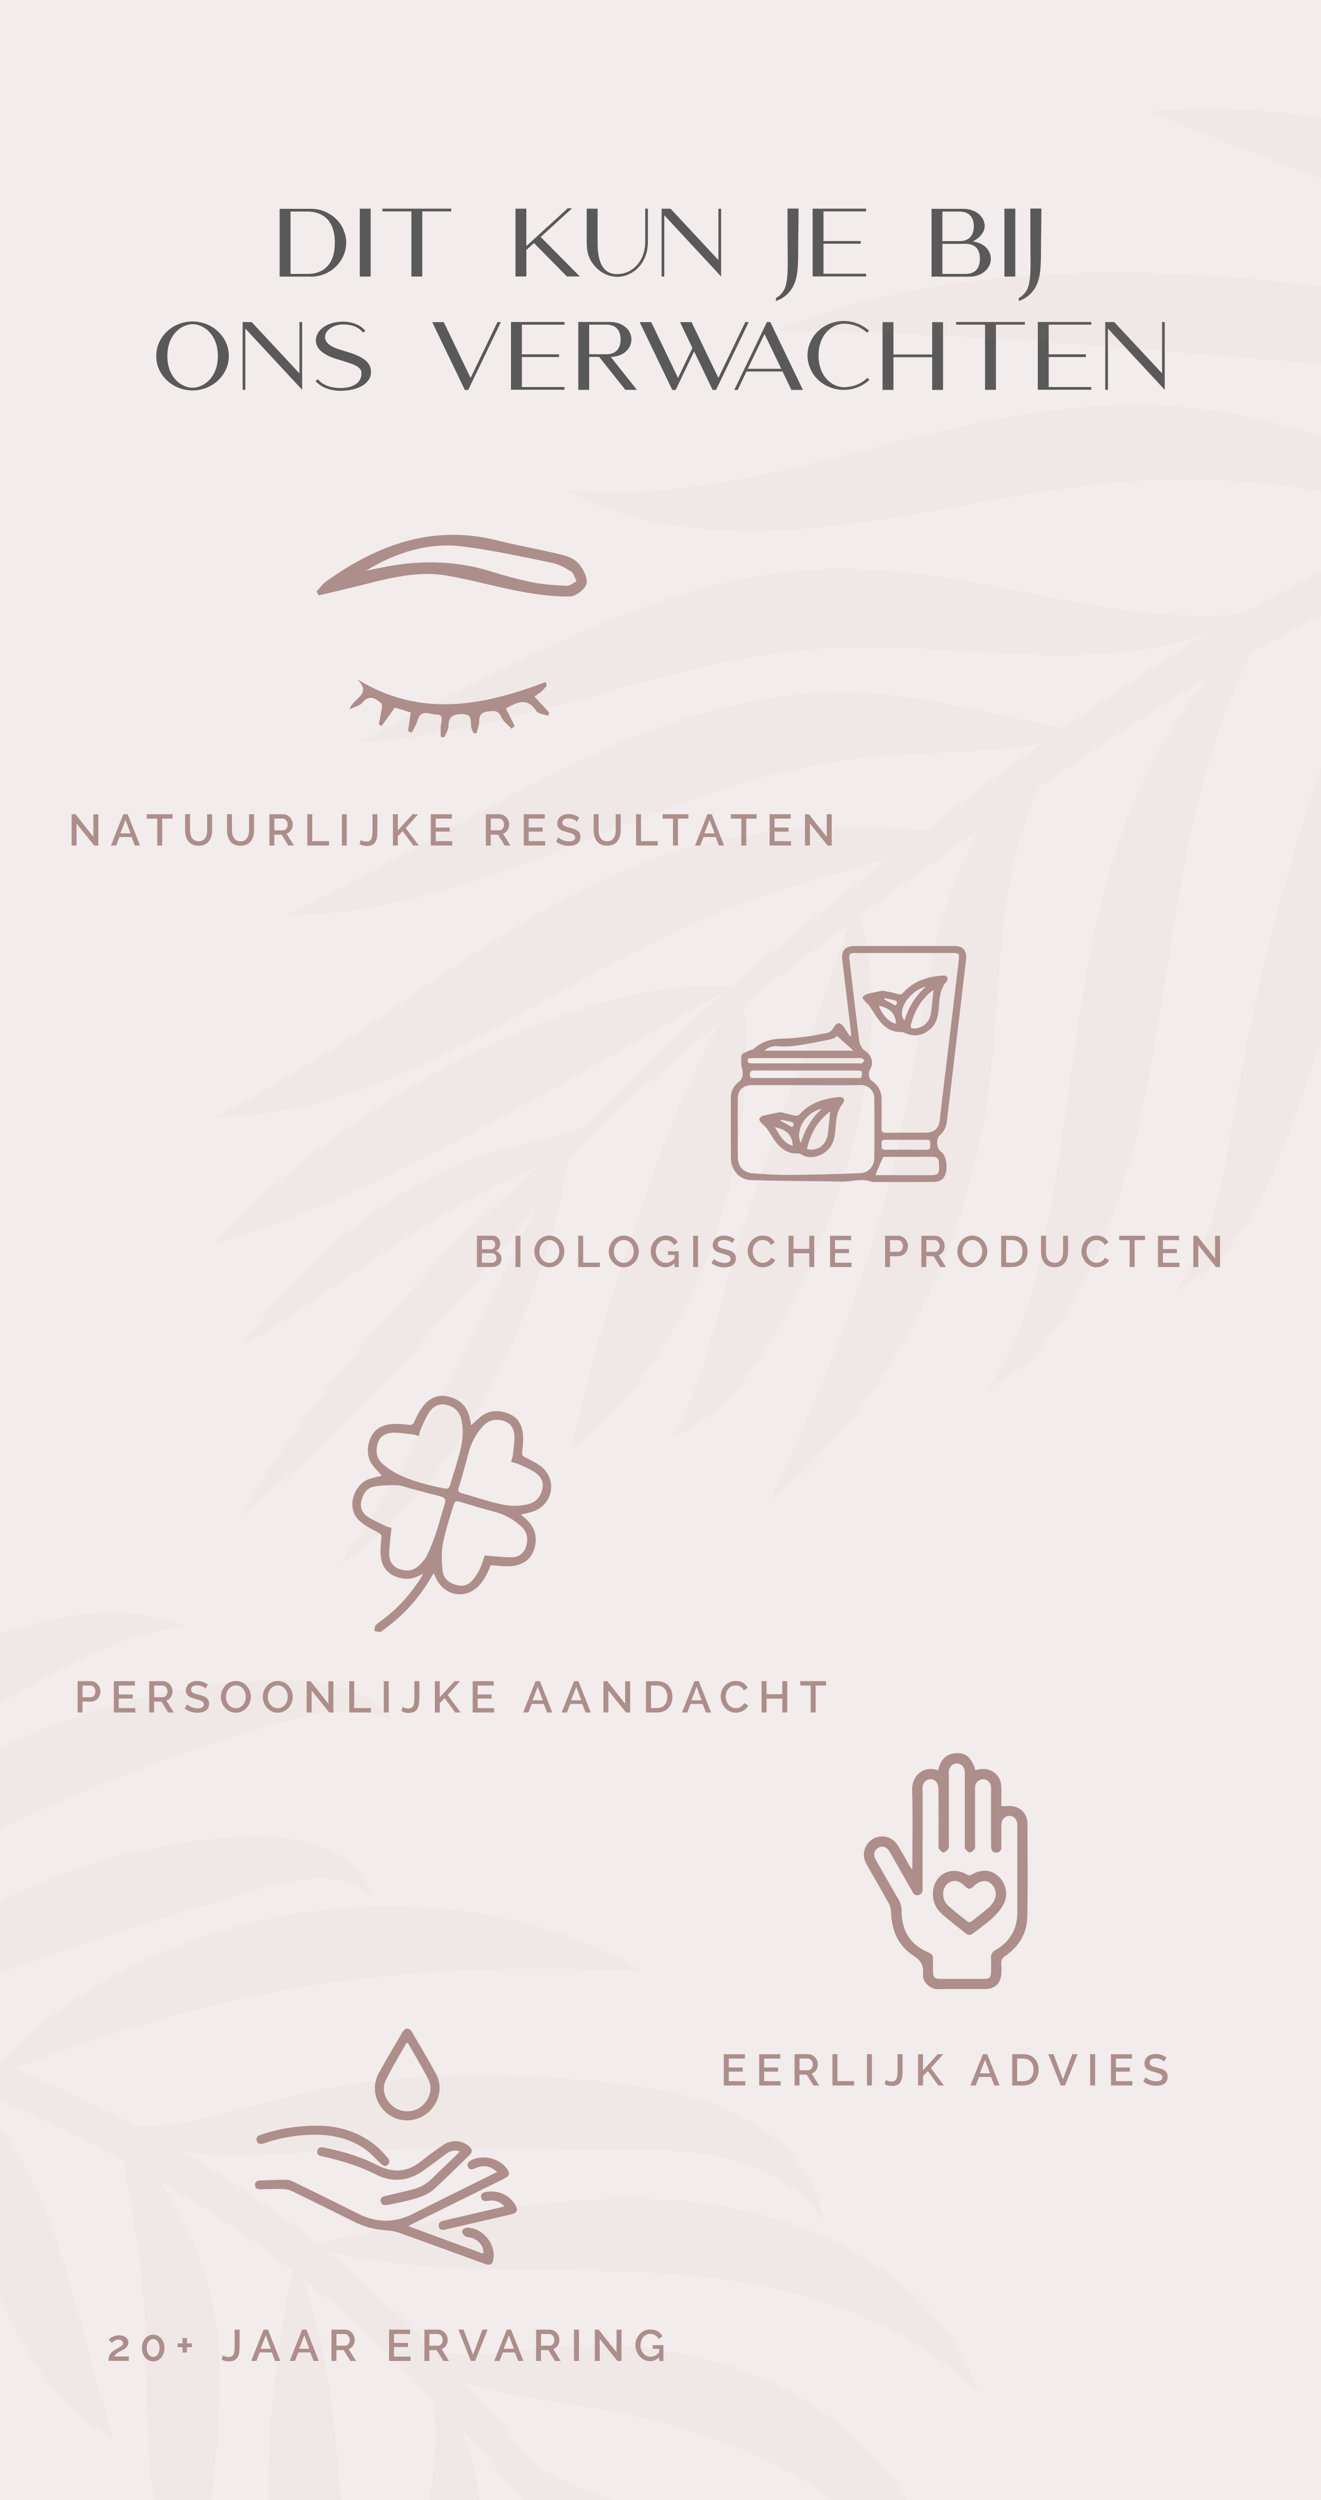 <?xml version="1.0" encoding="UTF-8"?>
<svg id="Verwachtingen" xmlns="http://www.w3.org/2000/svg" xmlns:xlink="http://www.w3.org/1999/xlink" viewBox="0 0 420 794.38">
  <defs>
    <style>
      .cls-1 {
        fill: #ad8e8a;
      }

      .cls-2 {
        opacity: .05;
      }

      .cls-3 {
        clip-path: url(#clippath-1);
      }

      .cls-4 {
        fill: #f2ecec;
      }

      .cls-5 {
        clip-path: url(#clippath);
      }

      .cls-6 {
        fill: none;
      }

      .cls-7 {
        fill: #5a5959;
      }
    </style>
    <clipPath id="clippath">
      <rect class="cls-6" x="57.78" width="362.22" height="548.61"/>
    </clipPath>
    <clipPath id="clippath-1">
      <rect class="cls-6" y="499.57" width="341.66" height="294.81"/>
    </clipPath>
  </defs>
  <rect id="Mask-2" class="cls-4" width="420" height="794.38"/>
  <g>
    <path class="cls-7" d="M88.91,87.89v-21.54h9.96c1.51,0,2.97,.27,4.35,.84s2.56,1.35,3.56,2.32c1.03,.97,1.84,2.11,2.4,3.43s.89,2.7,.89,4.18-.32,2.81-.89,4.18c-.57,1.27-1.38,2.43-2.4,3.43-1.05,1-2.24,1.78-3.56,2.32-1.38,.57-2.83,.84-4.35,.84h-9.96Zm8.83-20.68h-5.37v19.81h6.13c3.89-.22,7.96-2.54,7.96-9.88,0-7.88-4.62-9.93-8.72-9.93Z"/>
    <path class="cls-7" d="M117.85,66.3v21.57h-3.46v-21.57h3.46Z"/>
    <path class="cls-7" d="M134.26,87.86h-3.46v-20.7h-9.2v-.86h21.86v.86h-9.2v20.7Z"/>
    <path class="cls-7" d="M163.88,66.3h3.46v11.9l13.15-12.01h1.38l-9.96,9.1,12.44,12.55h-4.1l-10.47-10.61-2.43,2.19v8.42h-3.46v-21.54Z"/>
    <path class="cls-7" d="M186.54,76.99v-10.69h3.46v10.72c0,4.18,.65,10.07,6.13,10.07h.13c2.38,0,4.62-1.03,6.26-2.86,1.7-1.92,2.59-4.4,2.62-7.21v-10.72h.86v10.69c0,3.02-1.03,5.78-2.86,7.83-.84,.94-1.86,1.7-3.08,2.27-1.21,.57-2.48,.86-3.81,.86s-2.59-.3-3.81-.86c-1.16-.54-2.19-1.3-3.08-2.27-1.89-2.02-2.83-4.24-2.83-7.83Z"/>
    <path class="cls-7" d="M229.27,87.86l-.46-.51-17.6-18.95v19.46h-.86v-21.54h2.86l15.2,16.3v-16.3h.86v21.54Z"/>
    <path class="cls-7" d="M250.28,88.08c.19-1.97,.19-3.97,.16-5.99,0-3-.05-5.16-.05-8.18v-7.64h3.51c0,5.61-.14,9.69-.14,15.3-.08,3.54-.13,7.18-2.02,10.15-1.16,1.84-2.97,3.24-5.02,3.91l-.03-.94c.3-.19,.62-.35,.76-.43,.76-.62,1.38-1.32,1.84-2.16,.65-1.19,.81-2.7,1-4.02Z"/>
    <path class="cls-7" d="M258.36,87.84v-21.54h17.01v.86h-13.55v9.42h11.82v.86h-11.82v9.53h13.55v.86h-17.01Z"/>
    <path class="cls-7" d="M298.77,87.89h-2.59v-21.54h10.04c1.92,0,3.62,.54,4.89,1.59,1.27,1.05,1.97,2.43,1.97,3.94s-1.08,3-2.4,3.97c-.43,.32-.89,.65-1.4,.86,1.51,.22,2.89,.76,3.78,1.51,1.27,1.05,1.97,2.48,1.97,4.02s-.7,2.97-1.97,4.02-2.97,1.65-4.89,1.65h-9.39v-.03Zm.86-11.28h5.64c3.1-.08,4.35-2.08,4.35-4.72s-1.3-4.67-4.59-4.67h-5.4v9.39Zm0,10.42h7.34c3.29,0,4.59-2.02,4.59-4.8,0-2.62-1.16-4.53-4.05-4.75h-7.88v9.56Z"/>
    <path class="cls-7" d="M322.8,66.3v21.57h-3.46v-21.57h3.46Z"/>
    <path class="cls-7" d="M327.48,88.08c.19-1.97,.19-3.97,.16-5.99,0-3-.05-5.16-.05-8.18v-7.64h3.51c0,5.61-.14,9.69-.14,15.3-.08,3.54-.13,7.18-2.02,10.15-1.16,1.84-2.97,3.24-5.02,3.91l-.03-.94c.3-.19,.62-.35,.76-.43,.76-.62,1.38-1.32,1.84-2.16,.65-1.19,.81-2.7,1-4.02Z"/>
  </g>
  <g>
    <path class="cls-7" d="M50.57,117.36c-.62-1.32-.89-2.75-.89-4.24s.3-2.94,.89-4.29c.62-1.3,1.43-2.48,2.48-3.46,1.05-1.05,2.29-1.81,3.67-2.38,1.43-.54,2.89-.86,4.48-.86s3.05,.32,4.48,.86c1.38,.57,2.62,1.32,3.67,2.38,1.08,1,1.92,2.16,2.48,3.46,.62,1.32,.92,2.75,.92,4.29s-.3,2.92-.92,4.24c-.57,1.32-1.43,2.48-2.48,3.48-1.05,1-2.27,1.78-3.67,2.35-1.46,.57-2.94,.86-4.48,.86s-3.02-.3-4.48-.86c-1.4-.57-2.62-1.35-3.67-2.35-1.05-1-1.89-2.16-2.48-3.48Zm10.66-14.36c-3.4,0-8.02,3.16-8.02,10.12s4.62,10.07,8.02,10.07,8.04-3.13,8.04-10.07-4.59-10.12-8.04-10.12Z"/>
    <path class="cls-7" d="M96.06,123.86l-.46-.51-17.6-18.95v19.46h-.86v-21.54h2.86l15.2,16.3v-16.3h.86v21.54Z"/>
    <path class="cls-7" d="M114.93,118.76c.08-2.27-2.13-2.92-7.02-4.43-5.34-1.43-7.56-3.75-7.48-6.26,.08-3.32,3.67-5.88,8.66-5.88,2.92,0,5.78,1.16,7.07,2.97l-.76,.51c-.57-.78-1.38-1.4-2.43-1.86-1.11-.51-2.59-.73-3.89-.73-3.05,0-5.67,1.84-5.75,3.89-.03,1.84,1.57,3.29,5.7,4.4,5.72,1.65,9.02,3.29,8.93,6.99-.08,3.37-3.94,5.8-9.72,5.8-3.29,0-6.4-1.19-7.91-3.13l.76-.54c.62,.84,1.59,1.51,2.78,2.02,1.21,.51,2.89,.78,4.37,.78h.03c1.16,0,2.29-.16,3.35-.49,1.94-.67,3.27-2,3.29-4.05Z"/>
    <path class="cls-7" d="M159.24,102.35l-10.37,21.54h-1.08l-10.37-21.54h3.67l8.53,17.73,8.53-17.73h1.08Z"/>
    <path class="cls-7" d="M162.46,123.84v-21.54h17.01v.86h-13.55v9.42h11.82v.86h-11.82v9.53h13.55v.86h-17.01Z"/>
    <path class="cls-7" d="M198.82,123.86l-8.31-10.45h-3.19v10.45h-3.46v-21.57h10.04c1.92,0,3.64,.54,4.91,1.59,1.27,1.05,1.94,2.46,1.94,3.97s-.67,2.92-1.94,3.97c-1.19,1-2.78,1.51-4.62,1.59l8.31,10.45h-3.7Zm-11.5-11.31h5.43c3.27,0,4.56-2,4.56-4.7s-1.3-4.7-4.56-4.7h-5.43v9.39Z"/>
    <path class="cls-7" d="M227.68,123.89h-1.11l-5.88-12.23-5.86,12.23h-1.08l-10.37-21.54h3.67l8.53,17.73,4.56-9.53-3.94-8.21h3.67l8.53,17.73,8.56-17.73h1.08l-10.37,21.54Z"/>
    <path class="cls-7" d="M244.91,102.32l10.37,21.57h-3.67l-2.81-5.86h-11.45l-2.81,5.86h-1.08l10.37-21.57h1.08Zm-7.15,14.85h10.63l-5.32-11.04-5.32,11.04Z"/>
    <path class="cls-7" d="M257.66,117.17c-.62-1.32-.92-2.75-.92-4.24s.3-2.94,.92-4.29c.57-1.27,1.38-2.43,2.48-3.48,1.05-.97,2.27-1.78,3.67-2.32,1.43-.57,2.92-.86,4.45-.86,3.02,0,5.86,1.11,8.02,3.08l-.59,.65c-2.02-1.84-4.62-2.86-7.42-2.86-3.35,0-8.02,3.1-8.02,10.1,0,6.53,4.1,9.74,7.45,10.04,.19,.03,.38,.03,.57,.03,1.43,0,2.83-.27,4.18-.78,1.27-.54,2.4-1.27,3.37-2.19l.59,.65c-1.05,1-2.27,1.75-3.64,2.32-1.46,.57-2.97,.86-4.51,.86s-3.02-.3-4.45-.86-2.65-1.35-3.67-2.32c-1.11-1.05-1.92-2.21-2.48-3.51Z"/>
    <path class="cls-7" d="M296.37,112.63v-10.28h3.46v21.54h-3.46v-10.39h-12.31v10.39h-3.46v-21.54h3.46v10.28h12.31Z"/>
    <path class="cls-7" d="M316.65,123.86h-3.46v-20.7h-9.2v-.86h21.86v.86h-9.2v20.7Z"/>
    <path class="cls-7" d="M329.96,123.84v-21.54h17.01v.86h-13.55v9.42h11.82v.86h-11.82v9.53h13.55v.86h-17.01Z"/>
    <path class="cls-7" d="M370.32,123.86l-.46-.51-17.6-18.95v19.46h-.86v-21.54h2.86l15.2,16.3v-16.3h.86v21.54Z"/>
  </g>
  <g>
    <path class="cls-1" d="M24.34,261.64v7h-1.57v-9.94h1.23l5.68,7.17v-7.15h1.58v9.93h-1.3l-5.63-7Z"/>
    <path class="cls-1" d="M39.23,258.7h1.37l3.92,9.94h-1.65l-1.05-2.7h-3.84l-1.04,2.7h-1.67l3.95-9.94Zm2.28,6.08l-1.6-4.27-1.65,4.27h3.25Z"/>
    <path class="cls-1" d="M54.87,260.09h-3.3v8.55h-1.58v-8.55h-3.32v-1.39h8.2v1.39Z"/>
    <path class="cls-1" d="M63.15,267.3c.52,0,.96-.1,1.3-.31,.35-.21,.62-.47,.83-.81,.21-.33,.36-.71,.45-1.13,.09-.42,.13-.86,.13-1.31v-5.04h1.58v5.04c0,.68-.08,1.32-.24,1.92-.16,.6-.41,1.13-.76,1.58-.35,.45-.79,.81-1.34,1.07-.55,.26-1.2,.39-1.97,.39s-1.46-.14-2.01-.41-.99-.64-1.32-1.11c-.34-.46-.58-.99-.73-1.59-.15-.6-.22-1.22-.22-1.86v-5.04h1.57v5.04c0,.46,.04,.9,.13,1.32,.09,.42,.24,.8,.45,1.13,.21,.33,.49,.6,.84,.8,.35,.2,.78,.3,1.29,.3Z"/>
    <path class="cls-1" d="M76.48,267.3c.52,0,.96-.1,1.3-.31,.35-.21,.62-.47,.83-.81,.21-.33,.36-.71,.45-1.13,.09-.42,.13-.86,.13-1.31v-5.04h1.58v5.04c0,.68-.08,1.32-.24,1.92-.16,.6-.41,1.13-.76,1.58-.35,.45-.79,.81-1.34,1.07-.55,.26-1.2,.39-1.97,.39s-1.46-.14-2.01-.41-.99-.64-1.32-1.11c-.34-.46-.58-.99-.73-1.59-.15-.6-.22-1.22-.22-1.86v-5.04h1.57v5.04c0,.46,.04,.9,.13,1.32,.09,.42,.24,.8,.45,1.13,.21,.33,.49,.6,.84,.8,.35,.2,.78,.3,1.29,.3Z"/>
    <path class="cls-1" d="M85.66,268.64v-9.94h4.33c.45,0,.86,.09,1.24,.28,.38,.19,.7,.43,.97,.74,.27,.3,.48,.65,.64,1.04,.15,.39,.23,.78,.23,1.18,0,.34-.05,.66-.14,.97-.09,.31-.22,.59-.39,.85-.17,.26-.37,.49-.62,.68-.24,.19-.51,.33-.8,.43l2.34,3.78h-1.78l-2.16-3.46h-2.3v3.46h-1.57Zm1.57-4.84h2.74c.22,0,.43-.05,.61-.15,.18-.1,.34-.23,.47-.41,.13-.17,.23-.37,.31-.6,.07-.22,.11-.46,.11-.71s-.04-.49-.13-.71c-.09-.22-.21-.42-.35-.59-.14-.17-.31-.3-.5-.4-.19-.1-.39-.15-.59-.15h-2.66v3.71Z"/>
    <path class="cls-1" d="M97.71,268.64v-9.94h1.57v8.55h5.33v1.39h-6.9Z"/>
    <path class="cls-1" d="M108.69,268.64v-9.94h1.57v9.94h-1.57Z"/>
    <path class="cls-1" d="M114.69,266.89c.16,.11,.39,.22,.71,.33,.31,.11,.67,.16,1.07,.16,.43,0,.77-.08,1.03-.23,.26-.15,.45-.38,.59-.69,.14-.3,.22-.68,.27-1.13,.04-.45,.06-.98,.06-1.58v-5.05h1.58v5.05c0,.76-.04,1.44-.11,2.07-.07,.62-.23,1.15-.48,1.59s-.6,.78-1.06,1.02c-.47,.24-1.09,.36-1.88,.36-.84,0-1.56-.21-2.16-.62l.38-1.29Z"/>
    <path class="cls-1" d="M124.93,268.64v-9.93h1.57v5.11l4.68-5.12h1.74l-3.92,4.4,4.14,5.54h-1.75l-3.36-4.58-1.53,1.58v3h-1.57Z"/>
    <path class="cls-1" d="M143.79,267.25v1.39h-6.82v-9.94h6.69v1.39h-5.12v2.83h4.44v1.3h-4.44v3.04h5.25Z"/>
    <path class="cls-1" d="M154.47,268.64v-9.94h4.33c.45,0,.86,.09,1.24,.28,.38,.19,.7,.43,.97,.74,.27,.3,.48,.65,.64,1.04,.15,.39,.23,.78,.23,1.18,0,.34-.05,.66-.14,.97-.09,.31-.22,.59-.39,.85-.17,.26-.37,.49-.62,.68-.24,.19-.51,.33-.8,.43l2.34,3.78h-1.78l-2.16-3.46h-2.3v3.46h-1.57Zm1.57-4.84h2.74c.22,0,.43-.05,.61-.15,.18-.1,.34-.23,.47-.41,.13-.17,.23-.37,.31-.6,.07-.22,.11-.46,.11-.71s-.04-.49-.13-.71c-.09-.22-.21-.42-.35-.59-.14-.17-.31-.3-.5-.4-.19-.1-.39-.15-.59-.15h-2.66v3.71Z"/>
    <path class="cls-1" d="M173.34,267.25v1.39h-6.82v-9.94h6.69v1.39h-5.12v2.83h4.44v1.3h-4.44v3.04h5.25Z"/>
    <path class="cls-1" d="M183.43,261.04c-.09-.1-.23-.21-.41-.33-.18-.12-.39-.23-.62-.33-.24-.1-.5-.19-.78-.25s-.58-.1-.88-.1c-.66,0-1.15,.12-1.46,.36-.31,.24-.47,.58-.47,1.01,0,.24,.05,.44,.15,.59,.1,.15,.25,.29,.46,.41,.21,.12,.46,.22,.77,.31s.67,.18,1.08,.29c.5,.12,.96,.26,1.36,.41,.41,.15,.75,.33,1.03,.55,.28,.21,.5,.48,.65,.79s.23,.69,.23,1.14c0,.5-.1,.94-.29,1.3-.19,.36-.45,.66-.78,.89-.33,.23-.72,.4-1.16,.5-.44,.11-.91,.16-1.41,.16-.76,0-1.49-.11-2.19-.34-.7-.23-1.34-.56-1.91-1l.71-1.34c.12,.12,.3,.26,.52,.41,.23,.15,.49,.29,.8,.41s.63,.23,.99,.32c.35,.09,.72,.13,1.11,.13,.62,0,1.09-.11,1.43-.32s.5-.53,.5-.95c0-.25-.06-.46-.19-.63s-.31-.32-.54-.44c-.23-.13-.52-.24-.85-.34-.34-.1-.72-.21-1.15-.32-.49-.13-.93-.27-1.29-.41-.37-.15-.67-.32-.92-.53s-.43-.45-.55-.72-.19-.61-.19-1c0-.49,.09-.92,.28-1.29,.19-.38,.44-.7,.76-.95,.32-.26,.7-.45,1.14-.58,.44-.13,.92-.2,1.43-.2,.67,0,1.29,.11,1.86,.32s1.07,.48,1.5,.8l-.71,1.29Z"/>
    <path class="cls-1" d="M193.05,267.3c.52,0,.96-.1,1.3-.31,.35-.21,.62-.47,.83-.81,.21-.33,.36-.71,.45-1.13,.09-.42,.13-.86,.13-1.31v-5.04h1.58v5.04c0,.68-.08,1.32-.24,1.92-.16,.6-.41,1.13-.76,1.58-.35,.45-.79,.81-1.34,1.07-.55,.26-1.2,.39-1.97,.39s-1.46-.14-2.01-.41-.99-.64-1.32-1.11c-.34-.46-.58-.99-.73-1.59-.15-.6-.22-1.22-.22-1.86v-5.04h1.57v5.04c0,.46,.04,.9,.13,1.32,.09,.42,.24,.8,.45,1.13,.21,.33,.49,.6,.84,.8,.35,.2,.78,.3,1.29,.3Z"/>
    <path class="cls-1" d="M202.23,268.64v-9.94h1.57v8.55h5.33v1.39h-6.9Z"/>
    <path class="cls-1" d="M218.85,260.09h-3.3v8.55h-1.58v-8.55h-3.32v-1.39h8.2v1.39Z"/>
    <path class="cls-1" d="M224.93,258.7h1.37l3.92,9.94h-1.65l-1.05-2.7h-3.84l-1.04,2.7h-1.67l3.95-9.94Zm2.28,6.08l-1.6-4.27-1.65,4.27h3.25Z"/>
    <path class="cls-1" d="M240.57,260.09h-3.3v8.55h-1.58v-8.55h-3.32v-1.39h8.2v1.39Z"/>
    <path class="cls-1" d="M251.51,267.25v1.39h-6.82v-9.94h6.69v1.39h-5.12v2.83h4.44v1.3h-4.44v3.04h5.25Z"/>
    <path class="cls-1" d="M257.51,261.64v7h-1.57v-9.94h1.23l5.68,7.17v-7.15h1.58v9.93h-1.3l-5.63-7Z"/>
  </g>
  <g>
    <path class="cls-1" d="M100.66,187.94c1.04-1.11,1.94-2.43,3.16-3.3,16.29-11.59,33.8-18.06,54.14-12.96,6.83,1.71,13.8,2.9,20.65,4.58,1.98,.48,4.24,1.43,5.46,2.92,1.42,1.71,2.9,4.56,2.39,6.35-.5,1.77-3.45,3.96-5.36,3.99-5.14,.07-10.35-.61-15.43-1.56-7.9-1.47-15.66-3.72-23.58-5.08-10.84-1.86-21.12,1.67-31.48,4.1-3.08,.73-6.17,1.46-9.25,2.19-.24-.41-.47-.82-.71-1.23Zm15.72-6.63c1.29-.25,2.58-.47,3.85-.75,11.96-2.63,23.84-2.7,35.66,.93,4.38,1.35,8.81,2.61,13.3,3.51,3.62,.72,7.35,.96,11.05,1.13,1,.05,2.05-.95,3.07-1.47-.55-1.04-.85-2.48-1.71-3.04-1.84-1.19-3.89-2.35-6.01-2.78-9.47-1.92-18.93-4.03-28.5-5.22-11.03-1.38-21.24,1.95-30.72,7.7Z"/>
    <path class="cls-1" d="M129.73,232.35c.26-1.86,.53-3.72,.85-6-1.69-.51-3.4-1.02-5.05-1.52-1.5,2.08-2.85,3.96-4.2,5.84-.3-.17-.6-.34-.9-.51,.16-.78,.36-1.56,.46-2.35,.18-1.5,.98-3.76,.31-4.37-1.62-1.45-3.82-2.95-6.01-.17-.7,.89-2.16,1.17-4.05,2.12,1.04-3.71,7.43-4.67,2.4-9.59,20.19,12.43,40.07,8.4,60.04,.87,.07,.43,.14,.86,.21,1.28-.54,.58-1.04,1.21-1.63,1.74-.54,.48-1.17,.86-2.23,1.63,1.66,1.8,3.18,3.45,4.69,5.09-.12,.34-.25,.68-.37,1.02-1.26-.47-3.09-.58-3.68-1.48-2.81-4.33-5.98-3.05-9.7-.82,.91,1.83,1.84,3.69,2.77,5.56-.33,.28-.67,.56-1,.83-1.11-1.2-2.63-2.23-3.23-3.64-1.02-2.41-2.6-2.05-4.53-1.79-2.1,.29-2.54,1.46-2.55,3.33,0,1.19-.55,2.37-.85,3.56-.31,0-.61-.02-.92-.03-.27-.72-.69-1.43-.77-2.17-.2-1.78,.39-3.85-2.61-3.88-2.69-.03-4.58,.41-4.59,3.72,0,1.21-.83,2.41-1.29,3.62-.39-.05-.78-.09-1.17-.14,0-1.17-.09-2.35,.02-3.52,.15-1.54,1.11-3.58-1.54-3.58-2.02,0-4.84-1.83-5.84,1.87-.37,1.34-1.18,2.57-1.79,3.85-.42-.13-.83-.26-1.25-.39Z"/>
  </g>
  <g>
    <path class="cls-1" d="M159.46,400.01c0,.4-.08,.76-.25,1.08-.16,.32-.38,.59-.66,.8-.28,.22-.6,.39-.97,.5-.37,.12-.77,.17-1.19,.17h-4.75v-9.94h5.12c.35,0,.66,.07,.94,.22,.28,.15,.52,.34,.71,.58s.35,.51,.46,.81c.11,.3,.16,.61,.16,.92,0,.49-.12,.94-.37,1.36-.25,.42-.6,.74-1.06,.95,.57,.17,1.02,.47,1.35,.92,.33,.44,.5,.98,.5,1.62Zm-6.24-6.02v2.93h2.88c.2,0,.38-.04,.54-.11,.16-.08,.31-.17,.43-.3s.22-.28,.29-.46c.07-.18,.1-.37,.1-.59,0-.43-.12-.78-.36-1.06s-.55-.41-.92-.41h-2.97Zm4.63,5.73c0-.21-.03-.4-.1-.59-.07-.19-.16-.35-.28-.49-.12-.14-.26-.25-.43-.34-.17-.08-.35-.13-.55-.13h-3.28v3.04h3.18c.21,0,.4-.04,.57-.12s.33-.19,.46-.32c.13-.13,.23-.29,.31-.48,.07-.18,.11-.38,.11-.58Z"/>
    <path class="cls-1" d="M163.9,402.57v-9.94h1.57v9.94h-1.57Z"/>
    <path class="cls-1" d="M174.64,402.64c-.71,0-1.36-.14-1.94-.43-.58-.29-1.08-.66-1.5-1.13-.42-.47-.74-1.01-.97-1.62-.23-.61-.34-1.23-.34-1.86s.12-1.3,.36-1.9c.24-.61,.58-1.14,1-1.61s.93-.84,1.51-1.11c.58-.28,1.22-.41,1.91-.41s1.36,.15,1.94,.44c.58,.29,1.08,.68,1.5,1.15,.42,.48,.74,1.02,.97,1.62,.23,.6,.34,1.22,.34,1.84,0,.66-.12,1.3-.36,1.9s-.57,1.14-1,1.6c-.43,.46-.94,.83-1.52,1.11-.58,.28-1.22,.41-1.9,.41Zm-3.16-5.04c0,.47,.07,.92,.22,1.36,.15,.44,.36,.83,.64,1.16,.28,.34,.61,.6,1,.81,.39,.2,.83,.3,1.32,.3s.95-.11,1.34-.32c.39-.21,.72-.49,.99-.83,.27-.34,.48-.73,.62-1.16,.14-.43,.21-.87,.21-1.32,0-.48-.07-.93-.22-1.37-.15-.43-.36-.82-.64-1.15-.28-.33-.61-.6-.99-.8-.39-.2-.82-.3-1.29-.3-.5,0-.95,.11-1.34,.32s-.72,.48-.99,.82c-.27,.34-.48,.72-.62,1.16-.15,.43-.22,.88-.22,1.32Z"/>
    <path class="cls-1" d="M183.84,402.57v-9.94h1.57v8.55h5.33v1.39h-6.9Z"/>
    <path class="cls-1" d="M198.31,402.64c-.71,0-1.36-.14-1.94-.43-.58-.29-1.08-.66-1.5-1.13-.42-.47-.74-1.01-.97-1.62-.23-.61-.34-1.23-.34-1.86s.12-1.3,.36-1.9c.24-.61,.58-1.14,1-1.61s.93-.84,1.51-1.11c.58-.28,1.22-.41,1.91-.41s1.36,.15,1.94,.44c.58,.29,1.08,.68,1.5,1.15,.42,.48,.74,1.02,.97,1.62,.23,.6,.34,1.22,.34,1.84,0,.66-.12,1.3-.36,1.9s-.57,1.14-1,1.6c-.43,.46-.94,.83-1.52,1.11-.58,.28-1.22,.41-1.9,.41Zm-3.16-5.04c0,.47,.07,.92,.22,1.36,.15,.44,.36,.83,.64,1.16,.28,.34,.61,.6,1,.81,.39,.2,.83,.3,1.32,.3s.95-.11,1.34-.32c.39-.21,.72-.49,.99-.83,.27-.34,.48-.73,.62-1.16,.14-.43,.21-.87,.21-1.32,0-.48-.07-.93-.22-1.37-.15-.43-.36-.82-.64-1.15-.28-.33-.61-.6-.99-.8-.39-.2-.82-.3-1.29-.3-.5,0-.95,.11-1.34,.32s-.72,.48-.99,.82c-.27,.34-.48,.72-.62,1.16-.15,.43-.22,.88-.22,1.32Z"/>
    <path class="cls-1" d="M214.47,401.34c-.84,.87-1.81,1.3-2.9,1.3-.66,0-1.28-.14-1.85-.41s-1.06-.65-1.48-1.11c-.42-.47-.75-1.01-.99-1.62-.24-.62-.36-1.26-.36-1.93s.12-1.31,.36-1.92c.24-.61,.57-1.14,.99-1.6,.42-.46,.92-.82,1.5-1.08,.58-.27,1.21-.4,1.89-.4,.95,0,1.75,.2,2.39,.59,.64,.4,1.13,.92,1.46,1.58l-1.2,.87c-.27-.54-.64-.95-1.12-1.22-.48-.27-1-.41-1.57-.41-.47,0-.89,.1-1.27,.3-.38,.2-.71,.47-.98,.8-.27,.33-.48,.72-.62,1.16s-.22,.9-.22,1.37c0,.5,.08,.98,.25,1.41,.16,.44,.39,.82,.67,1.15,.28,.33,.62,.59,1.02,.78,.39,.19,.82,.29,1.27,.29,.5,0,.99-.12,1.45-.35s.9-.6,1.32-1.11v-1.06h-2.09v-1.16h3.4v5.03h-1.32v-1.23Z"/>
    <path class="cls-1" d="M220.38,402.57v-9.94h1.57v9.94h-1.57Z"/>
    <path class="cls-1" d="M232.86,394.97c-.09-.1-.23-.21-.41-.33-.18-.12-.39-.23-.62-.33-.24-.1-.5-.19-.78-.25s-.58-.1-.88-.1c-.66,0-1.15,.12-1.46,.36-.31,.24-.47,.58-.47,1.01,0,.24,.05,.44,.15,.59,.1,.15,.25,.29,.46,.41,.21,.12,.46,.22,.77,.31s.67,.18,1.08,.29c.5,.12,.96,.26,1.36,.41,.41,.15,.75,.33,1.03,.55,.28,.21,.5,.48,.65,.79s.23,.69,.23,1.14c0,.5-.1,.94-.29,1.3-.19,.36-.45,.66-.78,.89-.33,.23-.72,.4-1.16,.5-.44,.11-.91,.16-1.41,.16-.76,0-1.49-.11-2.19-.34-.7-.23-1.34-.56-1.91-1l.71-1.34c.12,.12,.3,.26,.52,.41,.23,.15,.49,.29,.8,.41s.63,.23,.99,.32c.35,.09,.72,.13,1.11,.13,.62,0,1.09-.11,1.43-.32s.5-.53,.5-.95c0-.25-.06-.46-.19-.63s-.31-.32-.54-.44c-.23-.13-.52-.24-.85-.34-.34-.1-.72-.21-1.15-.32-.49-.13-.93-.27-1.29-.41-.37-.15-.67-.32-.92-.53s-.43-.45-.55-.72-.19-.61-.19-1c0-.49,.09-.92,.28-1.29,.19-.38,.44-.7,.76-.95,.32-.26,.7-.45,1.14-.58,.44-.13,.92-.2,1.43-.2,.67,0,1.29,.11,1.86,.32s1.07,.48,1.5,.8l-.71,1.29Z"/>
    <path class="cls-1" d="M237.71,397.53c0-.6,.11-1.19,.32-1.79,.21-.59,.53-1.12,.94-1.6,.42-.47,.92-.85,1.52-1.14s1.27-.43,2.03-.43c.91,0,1.68,.2,2.32,.6s1.13,.92,1.46,1.57l-1.23,.83c-.14-.3-.31-.55-.5-.76-.2-.21-.41-.37-.64-.49-.23-.12-.48-.21-.73-.26-.25-.05-.49-.08-.73-.08-.52,0-.98,.11-1.37,.32s-.72,.49-.99,.83-.47,.73-.6,1.16c-.14,.43-.2,.86-.2,1.29,0,.49,.08,.95,.24,1.39,.16,.44,.38,.83,.66,1.16s.62,.6,1.02,.8c.39,.2,.82,.3,1.29,.3,.24,0,.49-.03,.75-.09,.26-.06,.5-.16,.74-.29,.24-.13,.46-.31,.66-.51s.37-.45,.5-.74l1.3,.74c-.16,.37-.38,.7-.67,.99-.29,.28-.62,.52-.98,.72-.36,.2-.75,.35-1.15,.45-.41,.1-.81,.15-1.2,.15-.7,0-1.34-.15-1.92-.45-.58-.3-1.08-.69-1.5-1.17-.42-.48-.75-1.03-.98-1.64s-.35-1.23-.35-1.87Z"/>
    <path class="cls-1" d="M258.88,392.63v9.94h-1.58v-4.38h-5.01v4.38h-1.57v-9.94h1.57v4.16h5.01v-4.16h1.58Z"/>
    <path class="cls-1" d="M270.73,401.18v1.39h-6.82v-9.94h6.69v1.39h-5.12v2.83h4.44v1.3h-4.44v3.04h5.25Z"/>
    <path class="cls-1" d="M281.42,402.57v-9.94h4.17c.45,0,.86,.09,1.24,.28,.38,.19,.7,.43,.97,.74,.27,.3,.48,.65,.64,1.04,.15,.39,.23,.78,.23,1.18s-.07,.82-.22,1.21c-.14,.39-.35,.73-.61,1.04-.26,.3-.58,.55-.94,.73-.37,.18-.78,.27-1.23,.27h-2.69v3.46h-1.57Zm1.57-4.84h2.59c.22,0,.43-.05,.61-.14,.18-.09,.34-.22,.47-.39s.23-.36,.31-.59,.11-.47,.11-.74-.04-.53-.13-.76c-.08-.22-.2-.42-.35-.58-.15-.16-.32-.29-.51-.38-.19-.09-.39-.13-.6-.13h-2.51v3.71Z"/>
    <path class="cls-1" d="M292.94,402.57v-9.94h4.33c.45,0,.86,.09,1.24,.28,.38,.19,.7,.43,.97,.74,.27,.3,.48,.65,.64,1.04,.15,.39,.23,.78,.23,1.18,0,.34-.05,.66-.14,.97-.09,.31-.22,.59-.39,.85-.17,.26-.37,.49-.62,.68-.24,.19-.51,.33-.8,.43l2.34,3.78h-1.78l-2.16-3.46h-2.3v3.46h-1.57Zm1.57-4.84h2.74c.22,0,.43-.05,.61-.15,.18-.1,.34-.23,.47-.41,.13-.17,.23-.37,.31-.6,.07-.22,.11-.46,.11-.71s-.04-.49-.13-.71c-.09-.22-.21-.42-.35-.59-.14-.17-.31-.3-.5-.4-.19-.1-.39-.15-.59-.15h-2.66v3.71Z"/>
    <path class="cls-1" d="M309.12,402.64c-.71,0-1.36-.14-1.94-.43-.58-.29-1.08-.66-1.5-1.13-.42-.47-.74-1.01-.97-1.62-.23-.61-.34-1.23-.34-1.86s.12-1.3,.36-1.9c.24-.61,.58-1.14,1-1.61s.93-.84,1.51-1.11c.58-.28,1.22-.41,1.91-.41s1.36,.15,1.94,.44c.58,.29,1.08,.68,1.5,1.15,.42,.48,.74,1.02,.97,1.62,.23,.6,.34,1.22,.34,1.84,0,.66-.12,1.3-.36,1.9s-.57,1.14-1,1.6c-.43,.46-.94,.83-1.52,1.11-.58,.28-1.22,.41-1.9,.41Zm-3.16-5.04c0,.47,.07,.92,.22,1.36,.15,.44,.36,.83,.64,1.16,.28,.34,.61,.6,1,.81,.39,.2,.83,.3,1.32,.3s.95-.11,1.34-.32c.39-.21,.72-.49,.99-.83,.27-.34,.48-.73,.62-1.16,.14-.43,.21-.87,.21-1.32,0-.48-.07-.93-.22-1.37-.15-.43-.36-.82-.64-1.15-.28-.33-.61-.6-.99-.8-.39-.2-.82-.3-1.29-.3-.5,0-.95,.11-1.34,.32s-.72,.48-.99,.82c-.27,.34-.48,.72-.62,1.16-.15,.43-.22,.88-.22,1.32Z"/>
    <path class="cls-1" d="M318.32,402.57v-9.94h3.53c.8,0,1.5,.13,2.11,.39,.6,.26,1.11,.62,1.51,1.06,.41,.45,.71,.97,.92,1.57,.21,.6,.31,1.24,.31,1.93,0,.76-.11,1.44-.34,2.05s-.55,1.13-.97,1.57c-.42,.43-.93,.77-1.53,1.01-.6,.24-1.26,.36-2,.36h-3.53Zm6.78-4.98c0-.52-.07-1-.22-1.44-.15-.44-.36-.81-.64-1.13s-.62-.56-1.02-.74c-.4-.18-.86-.27-1.37-.27h-1.96v7.17h1.96c.52,0,.99-.09,1.39-.27,.41-.18,.75-.43,1.02-.76,.28-.32,.48-.7,.62-1.14s.21-.92,.21-1.43Z"/>
    <path class="cls-1" d="M335.29,401.22c.52,0,.96-.1,1.3-.31,.35-.21,.62-.47,.83-.81,.21-.33,.36-.71,.45-1.13,.09-.42,.13-.86,.13-1.31v-5.04h1.58v5.04c0,.68-.08,1.32-.24,1.92-.16,.6-.41,1.13-.76,1.58-.35,.45-.79,.81-1.34,1.07-.55,.26-1.2,.39-1.97,.39s-1.46-.14-2.01-.41-.99-.64-1.32-1.11c-.34-.46-.58-.99-.73-1.59-.15-.6-.22-1.22-.22-1.86v-5.04h1.57v5.04c0,.46,.04,.9,.13,1.32,.09,.42,.24,.8,.45,1.13,.21,.33,.49,.6,.84,.8,.35,.2,.78,.3,1.29,.3Z"/>
    <path class="cls-1" d="M343.84,397.53c0-.6,.11-1.19,.32-1.79,.21-.59,.53-1.12,.94-1.6,.42-.47,.92-.85,1.52-1.14s1.27-.43,2.03-.43c.91,0,1.68,.2,2.32,.6s1.13,.92,1.46,1.57l-1.23,.83c-.14-.3-.31-.55-.5-.76-.2-.21-.41-.37-.64-.49-.23-.12-.48-.21-.73-.26-.25-.05-.49-.08-.73-.08-.52,0-.98,.11-1.37,.32s-.72,.49-.99,.83-.47,.73-.6,1.16c-.14,.43-.2,.86-.2,1.29,0,.49,.08,.95,.24,1.39,.16,.44,.38,.83,.66,1.16s.62,.6,1.02,.8c.39,.2,.82,.3,1.29,.3,.24,0,.49-.03,.75-.09,.26-.06,.5-.16,.74-.29,.24-.13,.46-.31,.66-.51s.37-.45,.5-.74l1.3,.74c-.16,.37-.38,.7-.67,.99-.29,.28-.62,.52-.98,.72-.36,.2-.75,.35-1.15,.45-.41,.1-.81,.15-1.2,.15-.7,0-1.34-.15-1.92-.45-.58-.3-1.08-.69-1.5-1.17-.42-.48-.75-1.03-.98-1.64s-.35-1.23-.35-1.87Z"/>
    <path class="cls-1" d="M364.04,394.01h-3.3v8.55h-1.58v-8.55h-3.32v-1.39h8.2v1.39Z"/>
    <path class="cls-1" d="M374.99,401.18v1.39h-6.82v-9.94h6.69v1.39h-5.12v2.83h4.44v1.3h-4.44v3.04h5.25Z"/>
    <path class="cls-1" d="M380.98,395.57v7h-1.57v-9.94h1.23l5.68,7.17v-7.15h1.58v9.93h-1.3l-5.63-7Z"/>
  </g>
  <g>
    <path class="cls-1" d="M270.62,329.11c-.03-.5-.03-1-.09-1.49-.91-7.5-1.83-14.99-2.72-22.49-.38-3.17,.86-4.56,4.01-4.56,10.55,0,21.1,0,31.65,0,2.75,0,4.02,1.53,3.69,4.29-1.57,13.11-3.11,26.22-4.67,39.33-.48,4.06-.97,8.11-1.45,12.17-.21,1.71-.89,3.17-2.22,4.33-1.29,1.13-1.09,4.21,.3,5.17,.04,.03,.08,.05,.12,.08,2.11,1.55,2.35,7.17,.28,8.79-.62,.48-1.56,.79-2.35,.79-6.42,.06-12.83,.03-19.25,.03-.24,0-.5,.05-.71-.04-3.16-1.28-6.34-.03-9.5-.09-9.64-.19-19.28-.17-28.92-.48-3.81-.12-6.39-3.26-6.41-7.07-.03-6.37,0-12.74-.01-19.11,0-2.16,.93-3.84,2.63-5.12,1.17-.88,1.35-2.47,.99-3.83-.37-1.45-.46-3.06-.21-4.53,.09-.57,1.4-.97,2.19-1.38,.6-.31,1.39-.35,1.85-.78,2.62-2.41,5.76-3.08,9.2-3.14,2.59-.04,5.18-.34,7.76-.67,1.97-.25,3.91-.78,5.88-1.06,1.18-.17,1.85-.83,2.39-1.78,1.03-1.81,2.12-1.82,3.28-.08,.62,.94,1.25,1.88,1.88,2.82,.14-.04,.28-.08,.43-.13Zm16.87-26.31c-5.22,0-10.45,0-15.67,0-1.66,0-1.96,.32-1.77,1.93,1.03,8.72,2.03,17.44,3.17,26.14,.14,1.06,.87,2.35,1.74,2.93,2.17,1.44,2.98,3.83,1.65,6.04-.62,1.03-.42,2.9,.42,3.44,2.27,1.47,3.3,3.57,3.27,6.25-.03,2.94,.04,5.89-.03,8.83-.03,1.15,.28,1.57,1.5,1.55,4.08-.07,8.17-.02,12.25-.03,3.12,0,4.48-1.29,4.82-4.38,.48-4.39,1.02-8.77,1.54-13.15,1.49-12.49,2.99-24.97,4.48-37.46,.22-1.86,0-2.09-1.84-2.1-5.18,0-10.35,0-15.53,0Zm-31.11,41.97c-5.75,0-11.5,0-17.25,0-2.98,0-4.55,1.54-4.56,4.56-.02,6.03-.01,12.07,0,18.1,.01,3.2,1.68,5.13,4.85,5.37,3.83,.28,7.69,.54,11.53,.5,7.5-.06,15.01-.26,22.5-.56,2.66-.11,4.49-2.13,4.52-4.81,.08-6.37,.07-12.73,0-19.1-.02-2.5-2.15-4.15-4.36-4.1-5.75,.13-11.5,.04-17.25,.04Zm24.38,22.87c-.85,2-1.61,3.79-2.44,5.73,.46,0,1.01,0,1.55,0,4.99,0,9.97,0,14.96,0,3.8,0,3.83-.06,3.71-3.93-.04-1.3-.59-1.9-1.91-1.9-5.08,.02-10.16,0-15.24,.02-.32,0-.64,.08-.63,.08Zm-6.92-25.21c.44-2.26,.41-2.3-1.69-2.31-2.14,0-4.27,0-6.41,0-8.6,0-17.19,.02-25.79-.01-1.05,0-1.58,.19-1.54,1.39,.04,1.25,.87,1.02,1.59,1.02,10.83,0,21.66,0,32.49,0,.46,0,.92-.05,1.35-.08Zm-7.75-13.31c-.63,.97-2.45,1.21-4.38,1.57-4.8,.89-9.52,2.13-14.48,1.71-1.38-.12-2.87,.24-4.21,1.42h28.34c-1.67-1.49-3.48-3.1-5.27-4.69Zm-28.2,7.14c-.57,1.67,.47,1.6,1.47,1.6,11.26,0,22.53,0,33.79,0,.29,0,.64,.09,.84-.04,.33-.21,.68-.54,.79-.89,.05-.15-.45-.53-.76-.72-.18-.11-.46-.03-.7-.03-11.36,0-22.72,0-34.07,0-.46,0-.93,.05-1.36,.07Zm50.24,25.88c-2.23,0-4.46,.05-6.69-.02-1.32-.04-1.13,.8-1.14,1.6,0,.82-.13,1.61,1.16,1.59,4.37-.05,8.74-.06,13.1,0,1.39,.02,1.19-.84,1.22-1.69,.03-.88,0-1.56-1.24-1.51-2.13,.08-4.27,.02-6.41,.02Z"/>
    <path class="cls-1" d="M280.6,314.75c1.46,.31,3.16,.53,4.76,1.05,.89,.28,1.31,.14,1.92-.52,3.43-3.73,7.91-5.05,12.79-5.35,.38-.02,.97,.3,1.13,.62,.16,.32,.03,.98-.23,1.27-2.03,2.26-2.27,5.05-2.44,7.86-.16,2.7-.56,5.3-2.73,7.25-2.41,2.17-5.21,2.6-8.14,1.24-.33-.15-.72-.29-1.08-.28-3.48,.11-5.78-1.79-7.63-4.45-.92-1.33-1.76-2.71-2.68-4.03-.29-.42-.77-.7-1.1-1.1-.36-.44-.96-1.01-.87-1.4,.1-.44,.79-.91,1.31-1.06,1.55-.43,3.14-.7,4.99-1.1Zm16.19-.23c-.6,.47-1.02,.76-1.4,1.1-2.91,2.62-4.67,5.93-5.71,9.66-.35,1.24-.01,1.6,1.31,1.48,2.59-.24,4.61-2.11,5.01-4.85,.34-2.33,.51-4.69,.79-7.39Zm-2.4-1.06c-5.51,1.45-9.41,7.87-6.81,10.77,1.26-4.08,3.29-7.65,6.81-10.77Zm-14.97,6.07c1.05,2.96,3.33,5.36,5.45,5.73-.1-3.13-1.82-4.93-5.45-5.73Zm1.79-2.38c-.03,.13-.05,.26-.08,.38,1.19,.64,2.38,1.29,3.6,1.94,.73-.84,.57-1.42-.42-1.68-1.02-.27-2.07-.43-3.11-.64Z"/>
    <path class="cls-1" d="M248.07,353.34c1.57,.38,3.16,.81,4.77,1.13,.4,.08,1.05-.03,1.29-.31,3.37-3.84,7.86-5.12,12.68-5.63,.5-.05,1.24,.26,1.53,.66,.19,.26-.08,1.09-.39,1.46-1.73,2.06-2.04,4.53-2.24,7.06-.17,2.17-.25,4.33-1.45,6.3-2.05,3.35-6.89,4.68-9.53,2.74-.28-.2-.71-.3-1.07-.28-3.38,.17-5.62-1.68-7.43-4.23-.88-1.24-1.61-2.58-2.5-3.81-.43-.6-1.1-1.03-1.59-1.6-.32-.36-.77-.85-.72-1.22,.05-.39,.57-.93,.98-1.04,1.83-.47,3.69-.82,5.67-1.23Zm15.86-.2c-4.19,3.16-6.29,7.2-7.38,11.92,3.32,.89,6.21-1.29,6.66-4.82,.28-2.24,.46-4.5,.73-7.09Zm-9.31,10.02c1.34-4.34,3.38-7.9,6.67-10.88-5.52,1.19-8.56,7.2-6.67,10.88Zm-2.58,.88c-.14-3.32-1.95-5.22-5.66-5.88,1.46,2.47,2.67,4.96,5.66,5.88Zm-3.79-8.3c-.03,.12-.07,.24-.1,.36,1.25,.67,2.51,1.35,3.76,2.03,.69-.86,.55-1.45-.46-1.7-1.06-.27-2.14-.46-3.2-.68Z"/>
  </g>
  <g>
    <path class="cls-1" d="M24.68,544.09v-9.94h4.17c.45,0,.86,.09,1.24,.28,.38,.19,.7,.43,.97,.73,.27,.3,.48,.65,.64,1.04,.15,.39,.23,.78,.23,1.18s-.07,.82-.22,1.21c-.14,.39-.35,.73-.61,1.04-.26,.3-.58,.54-.94,.73s-.78,.27-1.23,.27h-2.69v3.46h-1.57Zm1.57-4.84h2.59c.22,0,.43-.05,.61-.14,.18-.09,.34-.22,.47-.39s.23-.36,.31-.59c.07-.22,.11-.47,.11-.74s-.04-.53-.13-.76c-.08-.22-.2-.42-.35-.58-.15-.16-.32-.29-.51-.38-.19-.09-.39-.13-.6-.13h-2.51v3.71Z"/>
    <path class="cls-1" d="M43.02,542.7v1.39h-6.82v-9.94h6.69v1.39h-5.12v2.83h4.44v1.3h-4.44v3.04h5.25Z"/>
    <path class="cls-1" d="M47.44,544.09v-9.94h4.33c.45,0,.86,.09,1.24,.28,.38,.19,.7,.43,.97,.73,.27,.3,.48,.65,.64,1.04,.15,.39,.23,.78,.23,1.18,0,.34-.05,.66-.14,.97-.09,.31-.22,.59-.39,.85-.17,.26-.37,.49-.62,.68s-.51,.33-.8,.43l2.34,3.78h-1.78l-2.16-3.46h-2.3v3.46h-1.57Zm1.57-4.84h2.74c.22,0,.43-.05,.61-.15,.18-.1,.34-.23,.47-.41,.13-.17,.23-.37,.31-.59,.07-.22,.11-.46,.11-.71s-.04-.49-.13-.71c-.09-.22-.21-.42-.35-.59-.14-.17-.31-.3-.5-.4-.19-.1-.39-.15-.59-.15h-2.66v3.71Z"/>
    <path class="cls-1" d="M65.37,536.48c-.09-.1-.23-.21-.41-.33-.18-.12-.39-.23-.62-.33-.24-.1-.5-.19-.78-.25s-.58-.1-.88-.1c-.66,0-1.15,.12-1.46,.36-.31,.24-.47,.58-.47,1.01,0,.24,.05,.44,.15,.59,.1,.15,.25,.29,.46,.41,.21,.12,.46,.22,.77,.31,.31,.09,.67,.18,1.08,.29,.5,.12,.96,.26,1.36,.41,.41,.15,.75,.33,1.03,.55,.28,.21,.5,.48,.65,.79s.23,.69,.23,1.14c0,.5-.1,.94-.29,1.3-.19,.37-.45,.66-.78,.89-.33,.23-.72,.4-1.16,.5-.44,.11-.91,.16-1.41,.16-.76,0-1.49-.11-2.19-.34-.7-.23-1.34-.56-1.91-1l.71-1.34c.12,.12,.3,.26,.52,.41,.23,.15,.49,.29,.8,.41s.63,.23,.99,.32c.35,.09,.72,.13,1.11,.13,.62,0,1.09-.11,1.43-.32s.5-.53,.5-.95c0-.25-.06-.46-.19-.63s-.31-.31-.54-.44c-.23-.12-.52-.24-.85-.34-.34-.1-.72-.21-1.15-.32-.49-.13-.93-.27-1.29-.41-.37-.15-.67-.32-.92-.53-.24-.21-.43-.45-.55-.72s-.19-.61-.19-1c0-.49,.09-.92,.28-1.29,.19-.38,.44-.7,.76-.95,.32-.26,.7-.45,1.14-.58,.44-.13,.92-.2,1.43-.2,.67,0,1.29,.11,1.86,.32s1.07,.48,1.5,.8l-.71,1.29Z"/>
    <path class="cls-1" d="M74.98,544.15c-.71,0-1.36-.14-1.94-.43-.58-.29-1.08-.66-1.5-1.13-.42-.47-.74-1.01-.97-1.62-.23-.61-.34-1.23-.34-1.86s.12-1.3,.36-1.9c.24-.61,.58-1.14,1-1.61s.93-.84,1.51-1.11c.58-.28,1.22-.41,1.91-.41s1.36,.15,1.94,.44c.58,.29,1.08,.68,1.5,1.16,.42,.48,.74,1.01,.97,1.62,.23,.6,.34,1.21,.34,1.84,0,.66-.12,1.3-.36,1.9-.24,.61-.57,1.14-1,1.6-.43,.46-.94,.83-1.52,1.11-.58,.28-1.22,.41-1.9,.41Zm-3.16-5.04c0,.47,.07,.92,.22,1.36,.15,.44,.36,.83,.64,1.16,.28,.34,.61,.61,1,.81,.39,.2,.83,.3,1.32,.3s.95-.1,1.34-.32c.39-.21,.72-.49,.99-.83s.48-.73,.62-1.16,.21-.87,.21-1.32c0-.48-.07-.93-.22-1.37-.15-.43-.36-.82-.64-1.15-.28-.33-.61-.6-.99-.8-.39-.2-.82-.3-1.29-.3-.5,0-.95,.1-1.34,.31s-.72,.48-.99,.82c-.27,.34-.48,.72-.62,1.16-.15,.43-.22,.88-.22,1.32Z"/>
    <path class="cls-1" d="M88.3,544.15c-.71,0-1.36-.14-1.94-.43-.58-.29-1.08-.66-1.5-1.13-.42-.47-.74-1.01-.97-1.62-.23-.61-.34-1.23-.34-1.86s.12-1.3,.36-1.9c.24-.61,.58-1.14,1-1.61s.93-.84,1.51-1.11c.58-.28,1.22-.41,1.91-.41s1.36,.15,1.94,.44c.58,.29,1.08,.68,1.5,1.16,.42,.48,.74,1.01,.97,1.62,.23,.6,.34,1.21,.34,1.84,0,.66-.12,1.3-.36,1.9-.24,.61-.57,1.14-1,1.6-.43,.46-.94,.83-1.52,1.11-.58,.28-1.22,.41-1.9,.41Zm-3.16-5.04c0,.47,.07,.92,.22,1.36,.15,.44,.36,.83,.64,1.16,.28,.34,.61,.61,1,.81,.39,.2,.83,.3,1.32,.3s.95-.1,1.34-.32c.39-.21,.72-.49,.99-.83s.48-.73,.62-1.16,.21-.87,.21-1.32c0-.48-.07-.93-.22-1.37-.15-.43-.36-.82-.64-1.15-.28-.33-.61-.6-.99-.8-.39-.2-.82-.3-1.29-.3-.5,0-.95,.1-1.34,.31s-.72,.48-.99,.82c-.27,.34-.48,.72-.62,1.16-.15,.43-.22,.88-.22,1.32Z"/>
    <path class="cls-1" d="M99.07,537.09v7h-1.57v-9.94h1.23l5.68,7.17v-7.15h1.58v9.93h-1.3l-5.63-7Z"/>
    <path class="cls-1" d="M111.04,544.09v-9.94h1.57v8.55h5.33v1.39h-6.9Z"/>
    <path class="cls-1" d="M122.02,544.09v-9.94h1.57v9.94h-1.57Z"/>
    <path class="cls-1" d="M128.02,542.34c.16,.11,.39,.22,.71,.33,.31,.11,.67,.16,1.07,.16,.43,0,.77-.08,1.03-.23,.26-.15,.45-.38,.59-.69,.14-.3,.22-.68,.27-1.13s.06-.98,.06-1.58v-5.05h1.58v5.05c0,.76-.04,1.45-.11,2.07s-.23,1.15-.48,1.59c-.24,.44-.6,.78-1.06,1.02-.47,.24-1.09,.36-1.88,.36-.84,0-1.56-.21-2.16-.62l.38-1.29Z"/>
    <path class="cls-1" d="M138.26,544.09v-9.93h1.57v5.11l4.68-5.12h1.74l-3.92,4.4,4.14,5.54h-1.75l-3.36-4.58-1.53,1.58v3h-1.57Z"/>
    <path class="cls-1" d="M157.11,542.7v1.39h-6.82v-9.94h6.69v1.39h-5.12v2.83h4.44v1.3h-4.44v3.04h5.25Z"/>
    <path class="cls-1" d="M170.29,534.14h1.37l3.92,9.94h-1.65l-1.05-2.7h-3.84l-1.04,2.7h-1.67l3.95-9.94Zm2.28,6.08l-1.6-4.27-1.65,4.27h3.25Z"/>
    <path class="cls-1" d="M182.54,534.14h1.37l3.92,9.94h-1.65l-1.05-2.7h-3.84l-1.04,2.7h-1.67l3.95-9.94Zm2.28,6.08l-1.6-4.27-1.65,4.27h3.25Z"/>
    <path class="cls-1" d="M193.43,537.09v7h-1.57v-9.94h1.23l5.68,7.17v-7.15h1.58v9.93h-1.3l-5.63-7Z"/>
    <path class="cls-1" d="M205.4,544.09v-9.94h3.53c.8,0,1.5,.13,2.11,.39,.6,.26,1.11,.62,1.51,1.06,.41,.45,.71,.97,.92,1.57,.21,.6,.31,1.24,.31,1.93,0,.76-.11,1.44-.34,2.05s-.55,1.13-.97,1.57c-.42,.43-.93,.77-1.53,1.01s-1.26,.36-2,.36h-3.53Zm6.78-4.98c0-.52-.07-1-.22-1.44-.15-.44-.36-.81-.64-1.13-.28-.31-.62-.56-1.02-.74-.4-.18-.86-.27-1.37-.27h-1.96v7.17h1.96c.52,0,.99-.09,1.39-.27,.41-.18,.75-.43,1.02-.76,.28-.32,.48-.7,.62-1.14,.14-.44,.21-.91,.21-1.43Z"/>
    <path class="cls-1" d="M220.8,534.14h1.37l3.92,9.94h-1.65l-1.05-2.7h-3.84l-1.04,2.7h-1.67l3.95-9.94Zm2.28,6.08l-1.6-4.27-1.65,4.27h3.25Z"/>
    <path class="cls-1" d="M229.13,539.04c0-.6,.11-1.19,.32-1.79,.21-.59,.53-1.12,.94-1.6,.42-.47,.92-.85,1.52-1.14s1.27-.43,2.03-.43c.91,0,1.68,.2,2.32,.6s1.13,.92,1.46,1.57l-1.23,.83c-.14-.3-.31-.55-.5-.76-.2-.21-.41-.37-.64-.49-.23-.12-.48-.21-.73-.26-.25-.05-.49-.08-.73-.08-.52,0-.98,.1-1.37,.31s-.72,.49-.99,.83c-.27,.35-.47,.73-.6,1.16s-.2,.86-.2,1.29c0,.49,.08,.95,.24,1.39,.16,.44,.38,.83,.66,1.16s.62,.6,1.02,.81c.39,.2,.82,.3,1.29,.3,.24,0,.49-.03,.75-.09,.26-.06,.5-.16,.74-.29,.24-.14,.46-.31,.66-.51s.37-.45,.5-.74l1.3,.74c-.16,.37-.38,.7-.67,.99-.29,.28-.62,.52-.98,.72-.36,.2-.75,.35-1.15,.45-.41,.1-.81,.15-1.2,.15-.7,0-1.34-.15-1.92-.45-.58-.3-1.08-.69-1.5-1.17-.42-.48-.75-1.03-.98-1.64s-.35-1.23-.35-1.87Z"/>
    <path class="cls-1" d="M250.3,534.14v9.94h-1.58v-4.38h-5.01v4.38h-1.57v-9.94h1.57v4.16h5.01v-4.16h1.58Z"/>
    <path class="cls-1" d="M262.63,535.53h-3.3v8.55h-1.58v-8.55h-3.32v-1.39h8.2v1.39Z"/>
  </g>
  <path class="cls-1" d="M121.4,468.87c-.65-.72-1.34-1.52-2.07-2.29-2.67-2.82-2.93-6.1-1.58-9.53,1.28-3.23,4.05-4.46,7.32-4.61,1.62-.08,3.26,.06,4.87,.26,.98,.12,1.43-.09,1.83-1.03,.61-1.45,1.32-2.88,2.21-4.17,2.04-2.96,4.8-4.62,8.5-3.79,3.87,.86,6.22,3.32,6.96,7.25,.11,.55,.2,1.1,.31,1.65,.02,.09,.1,.17,.1,.17,.84-.76,1.68-1.56,2.56-2.32,2.82-2.44,6.02-2.62,9.32-1.31,3.17,1.26,4.43,3.95,4.58,7.17,.08,1.67-.09,3.36-.28,5.02-.1,.9,.08,1.3,.95,1.72,1.83,.87,3.72,1.77,5.26,3.04,4.83,3.99,3.62,11.48-2.18,13.9-1.34,.56-2.81,.79-4.42,1.23,.57,.49,1.09,.93,1.59,1.39,2.45,2.22,3.54,4.94,2.95,8.25-.77,4.31-3.77,6.71-8.67,6.78-1.77,.03-3.55-.23-5.45-.37-.39,.88-.77,1.88-1.27,2.8-.56,1.03-1.15,2.06-1.87,2.97-4.3,5.46-11.89,4.34-14.53-2.12-.11-.28-.24-.56-.47-1.09-.39,.61-.7,1.04-.96,1.5-3.86,6.63-8.94,12.14-15.16,16.6-.29,.21-.59,.55-.9,.55-.63,0-1.26-.17-1.89-.27,.14-.64,.07-1.48,.46-1.87,.93-.93,2.09-1.63,3.13-2.45,4.48-3.55,8.2-7.79,11.25-12.63,.19-.29,.33-.61,.71-1.33-2.29,1.41-4.37,1.95-6.69,1.55-4-.69-6.51-3.19-6.83-7.27-.14-1.81,.01-3.66,.21-5.48,.11-.98-.12-1.38-1.02-1.84-1.94-.99-3.93-2.01-5.58-3.39-5.21-4.36-1.82-12.18,2.81-13.62,1.34-.42,2.72-.72,3.91-1.03Zm11.73-12.63c-.82-.21-1.45-.44-2.1-.51-2.07-.22-4.15-.61-6.21-.52-3.23,.13-4.92,2.13-5.09,5.37-.11,2.1,.83,3.67,2.34,4.91,1.22,.99,2.55,1.88,3.94,2.61,4.84,2.53,10.1,3.76,15.41,4.84,.97,.2,1.41-.19,1.67-1.06,1.08-3.66,2.32-7.29,3.24-10.99,.77-3.12,1.08-6.33,.43-9.56-.54-2.7-2.17-4.33-4.79-4.97-2.49-.61-4.33,.57-5.6,2.52-1.02,1.56-1.73,3.33-2.51,5.03-.31,.68-.46,1.44-.73,2.34Zm20.98,37.97c3.05,.22,5.82,.59,8.58,.57,2.18-.02,3.89-1.17,4.57-3.42,.72-2.38,.42-4.55-1.47-6.32-2.54-2.37-5.5-3.95-8.89-4.81-3.3-.84-6.56-1.85-9.83-2.83-2.28-.68-2.39-.74-3.06,1.45-1.17,3.84-2.46,7.68-3.19,11.61-.51,2.75-.41,5.68-.13,8.48,.28,2.72,2.28,4.2,4.91,4.77,2.41,.52,4.03-.72,5.32-2.49,.75-1.02,1.38-2.15,1.89-3.3,.57-1.29,.94-2.67,1.29-3.71Zm8.4-29.75c.23-.91,.51-1.63,.59-2.38,.21-2.02,.55-4.06,.44-6.06-.18-3.08-2.13-4.7-5.22-4.9-2.02-.13-3.59,.68-4.86,2.11-2.17,2.43-3.68,5.24-4.5,8.41-.68,2.61-1.42,5.21-2.15,7.81-.32,1.13-.68,2.24-1.02,3.36-.26,.85,.06,1.33,.91,1.57,3.96,1.13,7.88,2.45,11.89,3.4,3.07,.73,6.25,.94,9.4,.11,2.57-.68,3.95-2.44,4.47-4.91,.5-2.37-.68-4.1-2.56-5.29-1.53-.97-3.24-1.69-4.9-2.45-.73-.33-1.54-.49-2.49-.79Zm-38.04,20.97c-.28,2.89-.67,5.5-.73,8.12-.05,2.09,.78,3.94,2.89,4.82,2.34,.97,4.63,.89,6.55-.95,.98-.95,1.98-2,2.57-3.2,1.09-2.22,1.98-4.55,2.78-6.89,.95-2.79,1.67-5.67,2.58-8.48,.87-2.7,.69-3.02-2.11-3.7-2.97-.72-5.9-1.57-8.86-2.34-1.32-.35-2.65-.92-3.99-.94-2.42-.04-4.89,.04-7.26,.47-2.35,.43-3.49,2.35-4,4.56-.49,2.14,.34,3.91,2.08,5.04,1.77,1.15,3.74,2.01,5.66,2.93,.63,.3,1.35,.41,1.84,.55Z"/>
  <g>
    <path class="cls-1" d="M236.95,661.22v1.39h-6.82v-9.94h6.69v1.39h-5.12v2.83h4.44v1.3h-4.44v3.04h5.25Z"/>
    <path class="cls-1" d="M248.2,661.22v1.39h-6.82v-9.94h6.69v1.39h-5.12v2.83h4.44v1.3h-4.44v3.04h5.25Z"/>
    <path class="cls-1" d="M252.62,662.6v-9.94h4.33c.45,0,.86,.09,1.24,.28s.7,.43,.97,.74c.27,.3,.48,.65,.64,1.04,.15,.39,.23,.78,.23,1.18,0,.34-.05,.66-.14,.97-.09,.31-.22,.59-.39,.85s-.37,.49-.62,.68c-.24,.19-.51,.33-.8,.43l2.34,3.78h-1.78l-2.16-3.46h-2.3v3.46h-1.57Zm1.57-4.84h2.74c.22,0,.43-.05,.61-.15s.34-.23,.47-.41c.13-.17,.23-.37,.31-.59s.11-.46,.11-.71-.04-.49-.13-.71-.21-.42-.35-.59c-.14-.17-.31-.3-.5-.4s-.39-.15-.59-.15h-2.66v3.71Z"/>
    <path class="cls-1" d="M264.67,662.6v-9.94h1.57v8.55h5.33v1.39h-6.9Z"/>
    <path class="cls-1" d="M275.65,662.6v-9.94h1.57v9.94h-1.57Z"/>
    <path class="cls-1" d="M281.65,660.85c.16,.11,.39,.22,.71,.33,.31,.11,.67,.16,1.07,.16,.43,0,.77-.08,1.03-.23,.26-.15,.45-.38,.59-.69s.22-.68,.27-1.13c.04-.45,.06-.98,.06-1.57v-5.05h1.58v5.05c0,.76-.04,1.44-.11,2.06-.07,.62-.23,1.15-.48,1.59-.24,.44-.6,.78-1.06,1.02s-1.09,.36-1.88,.36c-.84,0-1.56-.21-2.16-.62l.38-1.29Z"/>
    <path class="cls-1" d="M291.89,662.6v-9.93h1.57v5.11l4.68-5.12h1.74l-3.92,4.4,4.14,5.54h-1.75l-3.36-4.58-1.53,1.58v3h-1.57Z"/>
    <path class="cls-1" d="M312.51,652.66h1.37l3.92,9.94h-1.65l-1.05-2.7h-3.84l-1.04,2.7h-1.67l3.95-9.94Zm2.28,6.08l-1.6-4.27-1.65,4.27h3.25Z"/>
    <path class="cls-1" d="M321.83,662.6v-9.94h3.53c.8,0,1.5,.13,2.11,.39s1.11,.62,1.51,1.06c.41,.45,.71,.97,.92,1.57,.21,.6,.31,1.24,.31,1.93,0,.76-.11,1.44-.34,2.05s-.55,1.13-.97,1.57c-.42,.43-.93,.77-1.53,1.01-.6,.24-1.26,.36-2,.36h-3.53Zm6.78-4.98c0-.52-.07-1-.22-1.44-.15-.44-.36-.81-.64-1.13-.28-.31-.62-.56-1.02-.73s-.86-.27-1.37-.27h-1.96v7.17h1.96c.52,0,.99-.09,1.39-.27,.41-.18,.75-.43,1.02-.76s.48-.7,.62-1.14c.14-.44,.21-.92,.21-1.43Z"/>
    <path class="cls-1" d="M334.95,652.66l3,7.97,2.98-7.97h1.67l-3.98,9.94h-1.34l-3.99-9.94h1.67Z"/>
    <path class="cls-1" d="M346.61,662.6v-9.94h1.57v9.94h-1.57Z"/>
    <path class="cls-1" d="M360.04,661.22v1.39h-6.82v-9.94h6.69v1.39h-5.12v2.83h4.44v1.3h-4.44v3.04h5.25Z"/>
    <path class="cls-1" d="M370.13,655c-.09-.1-.23-.21-.41-.33-.18-.12-.39-.23-.62-.33-.24-.1-.5-.19-.78-.25-.28-.06-.58-.1-.88-.1-.66,0-1.15,.12-1.46,.36-.31,.24-.47,.58-.47,1.01,0,.24,.05,.44,.15,.59,.1,.15,.25,.29,.46,.41,.21,.12,.46,.22,.77,.31,.31,.09,.67,.18,1.08,.29,.5,.12,.96,.26,1.36,.41,.41,.15,.75,.33,1.03,.54,.28,.21,.5,.48,.65,.79s.23,.69,.23,1.14c0,.5-.1,.94-.29,1.3-.19,.36-.45,.66-.78,.89-.33,.23-.72,.4-1.16,.5s-.91,.16-1.41,.16c-.76,0-1.49-.12-2.19-.34s-1.34-.56-1.91-1l.71-1.34c.12,.12,.3,.26,.52,.41,.23,.15,.49,.29,.8,.41,.3,.12,.63,.23,.99,.32,.35,.09,.72,.13,1.11,.13,.62,0,1.09-.11,1.43-.32s.5-.53,.5-.95c0-.25-.06-.46-.19-.63s-.31-.32-.54-.44c-.23-.13-.52-.24-.85-.34-.34-.1-.72-.21-1.15-.32-.49-.13-.93-.27-1.29-.41s-.67-.32-.92-.53c-.24-.21-.43-.45-.55-.72s-.19-.61-.19-1c0-.49,.09-.92,.28-1.29,.19-.38,.44-.7,.76-.95,.32-.26,.7-.45,1.14-.58,.44-.13,.92-.2,1.43-.2,.67,0,1.29,.11,1.86,.32s1.07,.48,1.5,.8l-.71,1.29Z"/>
  </g>
  <g>
    <path class="cls-1" d="M290.07,593.73c0-.44,0-.88,0-1.32,0-7.87,.2-15.75-.07-23.61-.16-4.64,3.67-8,8.29-6.33,.68-3.42,2.65-5.5,6.27-5.46,2.77,.03,4.5,1.8,5.55,5.37,.72-.12,1.44-.31,2.16-.34,3.32-.16,5.97,2.24,6.07,5.55,.07,2.14,.01,4.28,.01,6.28,1.36,0,2.58-.17,3.74,.03,2.68,.46,4.57,2.68,4.58,5.41,.04,9.93,.15,19.87-.05,29.79-.11,5.17-2.65,9.33-6.92,12.29-1.04,.72-1.47,1.46-1.35,2.69,.09,.96,.03,1.93,.02,2.9-.05,3-2.04,4.98-5,4.99-5.01,0-10.02-.1-15.02,.04-2.48,.07-5.15-2.16-4.89-4.83,.27-2.79-.69-4.31-3.08-5.85-4.86-3.14-6.92-8.04-7.06-13.79-.02-.95-.31-1.99-.77-2.83-2.25-4.09-4.6-8.13-6.93-12.17-1.11-1.93-1.32-3.91-.3-5.9,2.08-4.03,7.64-4.27,10.07-.4,1.32,2.1,2.49,4.29,3.73,6.45,.22,.38,.46,.75,.69,1.13,.1-.03,.19-.05,.29-.08Zm3.26-9.73c0,5.05,0,10.1,0,15.15,0,1.17,.25,2.55-1.28,2.93-1.46,.36-1.89-.95-2.44-1.92-2.26-3.94-4.49-7.9-6.77-11.83-1.08-1.86-2.95-2.13-4.26-.68-.81,.9-.87,1.95-.12,3.26,2.33,4.09,4.65,8.2,7.04,12.25,.78,1.31,1.15,2.62,1.16,4.16,.04,6.22,2.83,10.68,8.67,13.08,.88,.36,1.33,.96,1.32,1.93-.02,1.47-.03,2.95,0,4.42,.04,1.43,.6,1.99,2.02,1.99,4.8,.01,9.6,.01,14.39,0,1.49,0,2.01-.56,2.03-2.09,.02-1.56,.04-3.12,0-4.67-.03-1.09,.37-1.8,1.33-2.35,4.68-2.67,7.03-6.72,7.03-12.12,0-5.3,0-10.61,0-15.91,0-3.91,.01-7.83,0-11.74,0-1.71-1.05-2.9-2.48-2.92-1.49-.02-2.57,1.2-2.6,2.96-.02,.93,0,1.85,0,2.78,0,1.43,0,2.86-.01,4.29-.02,1.01-.6,1.61-1.56,1.65-.97,.04-1.55-.57-1.67-1.54-.05-.37-.03-.76-.03-1.13,0-5.72,0-11.45,0-17.17,0-.42,.02-.85-.04-1.26-.17-1.23-1.19-2.17-2.38-2.22-1.23-.05-2.39,.86-2.61,2.12-.08,.45-.06,.92-.06,1.38,0,5.77,0,11.53,0,17.3,0,.42,.13,.96-.08,1.23-.39,.52-.97,1.21-1.5,1.23-.52,.02-1.16-.63-1.56-1.13-.23-.3-.12-.89-.12-1.35,0-7.41,0-14.82,0-22.22,0-.46,.02-.93-.05-1.39-.2-1.27-1.35-2.22-2.56-2.18-1.23,.04-2.31,1.04-2.45,2.31-.05,.42-.02,.84-.02,1.26,0,7.37,0,14.73,0,22.1,0,.46,.14,1.06-.09,1.36-.41,.54-1.04,1.21-1.61,1.24-.48,.03-1.09-.71-1.48-1.24-.21-.28-.08-.81-.08-1.24,0-5.77,.01-11.53-.02-17.3,0-.7-.11-1.45-.39-2.07-.48-1.05-1.4-1.58-2.58-1.36-1.15,.21-1.84,.98-2.05,2.13-.08,.41-.04,.84-.04,1.26,0,5.09,0,10.19,0,15.28Z"/>
    <path class="cls-1" d="M296.6,601.75c.04-5.97,5.61-9.19,10.78-6.19,.65,.38,1.08,.32,1.7-.03,3.04-1.74,5.96-1.53,8.29,.55,2.36,2.1,3.29,5.75,1.85,8.64-.8,1.61-1.99,3.13-3.31,4.36-1.99,1.85-4.26,3.42-6.4,5.11-.78,.62-1.58,.78-2.41,.12-2.49-1.99-5.04-3.92-7.45-6.02-1.94-1.69-3.07-3.87-3.05-6.53Zm3.26,0c-.01,1.57,.64,2.9,1.78,3.89,1.96,1.71,4,3.33,6.05,4.93,.23,.18,.88,.13,1.15-.07,1.77-1.35,3.51-2.74,5.22-4.16,1.22-1.01,2.16-2.23,2.47-3.84,.34-1.78-.54-3.67-2.09-4.49-1.37-.73-3.18-.34-4.48,.95-1.53,1.52-1.92,1.5-3.48,.02-1.16-1.09-2.5-1.74-4.13-1.13-1.55,.58-2.48,2.08-2.48,3.89Z"/>
  </g>
  <g>
    <path class="cls-1" d="M34.48,750.12c0-.39,.03-.76,.1-1.09,.06-.34,.18-.65,.35-.95s.4-.57,.69-.84c.29-.27,.66-.52,1.12-.78,.33-.18,.63-.34,.92-.49,.29-.15,.54-.3,.76-.44s.39-.3,.52-.46,.2-.35,.2-.57c0-.3-.13-.57-.39-.81s-.63-.36-1.11-.36c-.25,0-.48,.03-.69,.1-.21,.07-.4,.16-.57,.27-.17,.11-.32,.23-.46,.36s-.25,.26-.35,.38l-.98-1.13c.09-.1,.24-.23,.44-.38,.2-.15,.44-.3,.73-.44s.61-.26,.97-.36c.36-.1,.76-.15,1.19-.15s.85,.06,1.21,.17c.36,.12,.66,.28,.91,.48,.25,.21,.44,.45,.57,.73,.13,.29,.2,.59,.2,.92,0,.35-.07,.65-.21,.92-.14,.27-.31,.51-.52,.71-.21,.21-.43,.38-.67,.52-.24,.15-.47,.27-.67,.37-.2,.09-.42,.2-.67,.33s-.49,.27-.72,.43c-.23,.16-.44,.34-.63,.52-.19,.19-.32,.39-.39,.62h4.63v1.39h-6.48Z"/>
    <path class="cls-1" d="M52.29,746.02c0,.62-.09,1.18-.27,1.7-.18,.52-.43,.97-.76,1.34-.32,.38-.7,.67-1.13,.88-.43,.21-.91,.32-1.42,.32s-.99-.11-1.43-.32c-.44-.21-.82-.5-1.13-.88s-.57-.83-.75-1.34c-.18-.52-.27-1.08-.27-1.7s.09-1.18,.27-1.7c.18-.52,.43-.97,.75-1.34s.7-.67,1.13-.89c.44-.21,.91-.32,1.43-.32s.99,.11,1.42,.32c.43,.21,.81,.51,1.13,.89,.32,.38,.57,.83,.76,1.34s.27,1.08,.27,1.7Zm-1.57,0c0-.42-.05-.8-.15-1.15-.1-.34-.24-.64-.42-.9s-.4-.45-.64-.58c-.25-.14-.52-.2-.81-.2-.31,0-.59,.07-.83,.2-.25,.13-.46,.33-.64,.58-.18,.25-.32,.55-.42,.9-.1,.35-.15,.73-.15,1.15s.05,.8,.15,1.15c.1,.35,.24,.64,.42,.89,.18,.25,.4,.44,.64,.57,.25,.14,.53,.2,.83,.2,.29,0,.56-.07,.81-.2,.25-.13,.46-.33,.64-.57s.32-.54,.42-.89c.1-.34,.15-.73,.15-1.15Z"/>
    <path class="cls-1" d="M60.98,744.53v1.23h-1.55v1.69h-1.39v-1.69h-1.55v-1.23h1.55v-1.69h1.39v1.69h1.55Z"/>
    <path class="cls-1" d="M70.87,748.37c.16,.11,.39,.22,.71,.33,.31,.11,.67,.16,1.07,.16,.43,0,.77-.08,1.03-.23,.26-.15,.45-.38,.59-.69,.14-.3,.22-.68,.27-1.13,.04-.45,.06-.98,.06-1.58v-5.05h1.58v5.05c0,.76-.04,1.44-.11,2.07-.07,.62-.23,1.15-.48,1.59s-.6,.78-1.06,1.02c-.47,.24-1.09,.36-1.88,.36-.84,0-1.56-.21-2.16-.62l.38-1.29Z"/>
    <path class="cls-1" d="M83.82,740.18h1.37l3.92,9.94h-1.65l-1.05-2.7h-3.84l-1.04,2.7h-1.67l3.95-9.94Zm2.28,6.08l-1.6-4.27-1.65,4.27h3.25Z"/>
    <path class="cls-1" d="M96.07,740.18h1.37l3.92,9.94h-1.65l-1.05-2.7h-3.84l-1.04,2.7h-1.67l3.95-9.94Zm2.28,6.08l-1.6-4.27-1.65,4.27h3.25Z"/>
    <path class="cls-1" d="M105.39,750.12v-9.94h4.33c.45,0,.86,.09,1.24,.28,.38,.19,.7,.43,.97,.74,.27,.3,.48,.65,.64,1.04,.15,.39,.23,.78,.23,1.18,0,.34-.05,.66-.14,.97-.09,.31-.22,.59-.39,.85-.17,.26-.37,.49-.62,.68-.24,.19-.51,.33-.8,.43l2.34,3.78h-1.78l-2.16-3.46h-2.3v3.46h-1.57Zm1.57-4.84h2.74c.22,0,.43-.05,.61-.15,.18-.1,.34-.23,.47-.41,.13-.17,.23-.37,.31-.6,.07-.22,.11-.46,.11-.71s-.04-.49-.13-.71c-.09-.22-.21-.42-.35-.59-.14-.17-.31-.3-.5-.4-.19-.1-.39-.15-.59-.15h-2.66v3.71Z"/>
    <path class="cls-1" d="M130.52,748.73v1.39h-6.82v-9.94h6.69v1.39h-5.12v2.83h4.44v1.3h-4.44v3.04h5.25Z"/>
    <path class="cls-1" d="M134.94,750.12v-9.94h4.33c.45,0,.86,.09,1.24,.28,.38,.19,.7,.43,.97,.74,.27,.3,.48,.65,.64,1.04,.15,.39,.23,.78,.23,1.18,0,.34-.05,.66-.14,.97-.09,.31-.22,.59-.39,.85-.17,.26-.37,.49-.62,.68-.24,.19-.51,.33-.8,.43l2.34,3.78h-1.78l-2.16-3.46h-2.3v3.46h-1.57Zm1.57-4.84h2.74c.22,0,.43-.05,.61-.15,.18-.1,.34-.23,.47-.41,.13-.17,.23-.37,.31-.6,.07-.22,.11-.46,.11-.71s-.04-.49-.13-.71c-.09-.22-.21-.42-.35-.59-.14-.17-.31-.3-.5-.4-.19-.1-.39-.15-.59-.15h-2.66v3.71Z"/>
    <path class="cls-1" d="M147.39,740.18l3,7.97,2.98-7.97h1.67l-3.98,9.94h-1.34l-3.99-9.94h1.67Z"/>
    <path class="cls-1" d="M161.12,740.18h1.37l3.92,9.94h-1.65l-1.05-2.7h-3.84l-1.04,2.7h-1.67l3.95-9.94Zm2.28,6.08l-1.6-4.27-1.65,4.27h3.25Z"/>
    <path class="cls-1" d="M170.45,750.12v-9.94h4.33c.45,0,.86,.09,1.24,.28,.38,.19,.7,.43,.97,.74,.27,.3,.48,.65,.64,1.04,.15,.39,.23,.78,.23,1.18,0,.34-.05,.66-.14,.97-.09,.31-.22,.59-.39,.85-.17,.26-.37,.49-.62,.68-.24,.19-.51,.33-.8,.43l2.34,3.78h-1.78l-2.16-3.46h-2.3v3.46h-1.57Zm1.57-4.84h2.74c.22,0,.43-.05,.61-.15,.18-.1,.34-.23,.47-.41,.13-.17,.23-.37,.31-.6,.07-.22,.11-.46,.11-.71s-.04-.49-.13-.71c-.09-.22-.21-.42-.35-.59-.14-.17-.31-.3-.5-.4-.19-.1-.39-.15-.59-.15h-2.66v3.71Z"/>
    <path class="cls-1" d="M182.5,750.12v-9.94h1.57v9.94h-1.57Z"/>
    <path class="cls-1" d="M190.68,743.12v7h-1.57v-9.94h1.23l5.68,7.17v-7.15h1.58v9.93h-1.3l-5.63-7Z"/>
    <path class="cls-1" d="M209.6,748.89c-.84,.87-1.81,1.3-2.9,1.3-.66,0-1.28-.14-1.85-.41s-1.06-.65-1.48-1.11c-.42-.47-.75-1.01-.99-1.62-.24-.62-.36-1.26-.36-1.93s.12-1.31,.36-1.92c.24-.61,.57-1.14,.99-1.6,.42-.46,.92-.82,1.5-1.08,.58-.27,1.21-.4,1.89-.4,.95,0,1.75,.2,2.39,.59,.64,.4,1.13,.92,1.46,1.58l-1.2,.87c-.27-.54-.64-.95-1.12-1.22-.48-.27-1-.41-1.57-.41-.47,0-.89,.1-1.27,.3-.38,.2-.71,.47-.98,.8-.27,.33-.48,.72-.62,1.16s-.22,.9-.22,1.37c0,.5,.08,.98,.25,1.41,.16,.44,.39,.82,.67,1.15,.28,.33,.62,.59,1.02,.78,.39,.19,.82,.29,1.27,.29,.5,0,.99-.12,1.45-.35s.9-.6,1.32-1.11v-1.06h-2.09v-1.16h3.4v5.03h-1.32v-1.23Z"/>
  </g>
  <g>
    <path class="cls-1" d="M158.01,690.03c-2.32-2.04-4.58-2.24-7.01-1.08-.87,.41-1.73,.57-2.2-.47-.43-.95,.05-1.61,.95-2.09,3.83-2.03,9.31-.63,11.65,3,.72,1.13,.53,1.94-.73,2.61-1.52,.81-3.08,1.54-4.63,2.31-8.51,4.19-17.02,8.38-25.53,12.57-.13,.06-.24,.18-.6,.45,8.01,2.95,15.86,5.83,23.73,8.73,.39-2.09-1.36-4.37-3.76-5.06-.68-.2-1.48-.17-2.04-.54-.48-.32-1.02-1.12-.92-1.58,.1-.47,.94-1.1,1.46-1.11,5.12-.05,9.49,5.34,8.44,10.3-.31,1.45-1.08,1.79-2.78,1.18-9.01-3.27-18-6.59-27.03-9.81-1.4-.5-2.93-.74-4.41-.83-3.45-.22-6.69-1.05-9.78-2.59-6.67-3.33-13.36-6.63-20.07-9.88-.87-.42-1.92-.62-2.89-.65-2.33-.06-4.67,.05-7,.09-.95,.02-1.75-.16-1.78-1.35-.03-1.18,.75-1.42,1.71-1.45,2.74-.09,5.48-.22,8.22-.23,.72,0,1.49,.26,2.15,.58,6.93,3.38,13.86,6.76,20.75,10.23,5.87,2.95,11.63,2.95,17.5-.04,8.23-4.19,16.54-8.22,24.81-12.32,.53-.26,1.05-.54,1.82-.94Z"/>
    <path class="cls-1" d="M146.23,683.53c-1.82-.56-3.11-.13-4.31,.75-2.45,1.8-4.87,3.66-7.36,5.4-4.73,3.31-9.83,3.86-14.95,1.24-5.39-2.75-11.09-4.44-16.94-5.76-1.03-.23-2.01-.43-1.79-1.74,.24-1.44,1.35-1.25,2.39-1.03,5.68,1.17,11.24,2.73,16.41,5.41,5.06,2.63,9.77,2.53,14.29-1.19,2.19-1.8,4.53-3.44,6.86-5.05,2.63-1.82,5.85-1.66,8.21,.27,1.21,1,1.31,1.83,.2,2.92-3.67,3.58-7.32,7.18-11.08,10.66-2.26,2.09-5.21,2.9-8.1,3.66-2.16,.57-4.36,.95-6.54,1.43-1.08,.24-2.17,.27-2.46-1.03-.28-1.26,.75-1.6,1.74-1.84,2.91-.69,5.82-1.34,8.72-2.09,2.3-.6,4.26-1.8,5.96-3.5,2.48-2.47,5.05-4.85,7.57-7.28,.35-.34,.67-.71,1.17-1.24Z"/>
    <path class="cls-1" d="M129.39,673.69c-7.64-.02-12.64-8.28-8.97-14.98,2.41-4.4,4.99-8.71,7.53-13.04,.88-1.5,2.16-1.52,3.03-.04,2.59,4.42,5.24,8.81,7.66,13.32,3.52,6.55-1.69,14.75-9.25,14.74Zm.34-24.54c-.17,0-.35-.01-.52-.02-2.22,3.97-4.64,7.84-6.61,11.93-1.42,2.96-.04,6.51,2.7,8.45,2.53,1.79,6.09,1.72,8.54-.15,2.66-2.04,3.86-5.61,2.4-8.55-1.98-3.98-4.33-7.78-6.51-11.65Z"/>
    <path class="cls-1" d="M100.85,675.37c6.77,.02,13.67,1.93,19.43,7.04,1.06,.94,1.97,2.04,2.91,3.1,.63,.71,.88,1.56,.08,2.3-.85,.78-1.57,.22-2.24-.41-1.66-1.56-3.18-3.32-5.02-4.61-5.42-3.79-11.63-4.8-18.1-4.5-4.83,.23-9.55,1.16-14.13,2.72-.91,.31-1.76,.3-2.13-.76-.4-1.13,.28-1.65,1.27-1.99,5.56-1.9,11.28-2.85,17.93-2.89Z"/>
    <path class="cls-1" d="M160.4,701.01c-1.64-1.68-3.35-2.1-5.24-1.76-1.11,.2-2,.08-2.2-1.15-.2-1.19,.67-1.53,1.67-1.7,3.69-.65,7.39,1.03,9.23,4.2,.92,1.59,.59,2.49-1.17,2.9-7.06,1.65-14.12,3.26-21.18,4.9-.98,.23-1.76,.09-1.99-1-.22-1.07,.43-1.59,1.39-1.81,5.68-1.32,11.35-2.65,17.03-3.97,.73-.17,1.45-.36,2.47-.61Z"/>
  </g>
  <g class="cls-5">
    <g class="cls-2">
      <path class="cls-1" d="M108.02,497.25c5.37-8.2,11.78-17.85,18.37-28.89,6.62-11.03,13.46-23.43,20.28-36.76,13.53-26.69,24.88-51.58,34.9-68.42-1.33,9.69-3.77,21.23-7.59,33.89-3.83,12.64-9.07,26.41-16.11,40.26-7.07,13.82-15.34,26.24-24.03,36.4-8.67,10.19-17.73,18.07-25.83,23.52Z"/>
      <path class="cls-1" d="M181.96,460.4c1.8-10.34,4.76-22.02,8.43-34.63,3.69-12.62,8.01-26.12,12.86-40.34,4.87-14.22,9.93-27.78,15.37-39.97,5.42-12.19,11.23-22.99,17.28-31.56,1.47,10.38,1.78,22.65,.51,36.2-1.29,13.53-4.17,28.37-9.35,43.5-5.16,15.14-12.21,28.88-20.12,40.18-7.9,11.34-16.6,20.33-24.98,26.63Z"/>
      <path class="cls-1" d="M213.66,456.46c3.02-5.19,5.7-10.79,7.94-16.96,2.29-6.14,4.22-12.79,6.19-19.98,1.96-7.15,4.02-14.99,6.51-23.05,2.47-8.03,5.18-16.23,8.06-24.56,5.8-16.64,11.44-32.11,16.49-46.3,5.1-14.57,9.67-27.61,13.46-38.42,3.72,11.35,5.55,25.91,4.58,42-.98,16.08-4.69,33.59-10.74,50.95-3.01,8.69-6.39,16.95-9.98,24.7-3.6,7.71-7.29,15.1-11.55,22.08-4.23,6.94-9.02,13.31-14.34,18.41-5.25,5.15-11.09,8.9-16.62,11.13Z"/>
      <path class="cls-1" d="M244.73,477.02c3.49-7.64,7.33-15.89,11.25-24.78,3.87-8.92,7.81-18.47,11.61-28.59,7.61-20.24,14.57-42.85,19.54-67.12,1.23-6.08,2.35-12.04,3.32-18.1,1-6.16,1.99-12.23,2.96-18.18,2.06-12.1,4.55-24.11,8.4-35.28,3.83-11.18,9.02-21.36,15.35-29.67,6.3-8.33,13.78-14.65,21.19-18.56-4.86,6.85-8.94,14.76-12.02,23.59-3.09,8.83-5.24,18.56-6.66,28.98-1.44,10.45-2.14,21.71-3.03,33.79-.45,6.04-.97,12.3-1.71,18.74-.73,6.44-1.81,13.11-3.15,19.74-5.44,26.59-15.57,50.65-27.72,70.23-6.07,9.8-12.62,18.53-19.28,26.08-6.71,7.53-13.52,13.89-20.05,19.13Z"/>
      <path class="cls-1" d="M313.53,441.66c5.17-6.63,9.14-14.51,12.15-23.39,3.05-8.83,5.26-18.78,7.39-29.32,2.04-10.56,3.79-21.76,5.46-33.56,1.67-11.8,3.3-24.2,5.36-37.07,2.08-12.85,4.52-25.56,7.86-37.72,3.33-12.14,7.42-23.71,12.48-34.22,5.02-10.52,10.9-19.98,17.38-27.92,6.49-7.93,13.53-14.31,20.46-19.02-4.07,7.33-7.98,15.45-11.45,24.34-3.46,8.9-6.48,18.58-9.12,28.93-2.67,10.34-4.86,21.4-6.9,33.02-2.04,11.61-3.79,23.85-5.86,36.6-2.05,12.73-4.31,25.33-7.22,37.46-2.89,12.12-6.49,23.78-10.86,34.51-2.24,5.36-4.61,10.47-7.19,15.33-2.62,4.86-5.44,9.46-8.59,13.62-6.2,8.36-13.76,14.85-21.34,18.41Z"/>
      <path class="cls-1" d="M373.26,410.47c5.65-6.84,9.76-15.15,12.57-24.57,2.87-9.42,4.58-19.91,6.45-31.4,3.77-23.25,9.36-48.84,16.77-75.27,3.71-13.22,7.68-26.02,11.85-38.24,2.09-6.13,4.19-12.04,6.39-17.92,2.23-5.92,4.59-11.73,7.29-17.3,2.69-5.57,5.65-10.89,8.94-15.83,3.31-4.93,7.05-9.43,11.06-13.33,3.96-3.94,8.49-7.05,12.95-9.42,1.14-.55,2.26-1.09,3.38-1.62,1.16-.44,2.31-.83,3.43-1.22,.56-.19,1.11-.39,1.67-.55,.57-.13,1.14-.25,1.71-.38,1.11-.23,2.21-.46,3.29-.68-.88,.65-1.78,1.31-2.68,1.98-.44,.33-.89,.65-1.34,.98-.42,.37-.84,.75-1.26,1.12-.83,.74-1.66,1.49-2.51,2.25-.77,.83-1.55,1.66-2.33,2.51-3,3.46-5.79,7.2-8.07,11.49-2.32,4.25-4.38,8.8-6.18,13.68-1.78,4.9-3.36,10.06-4.82,15.47-1.47,5.4-2.78,11.08-4.12,16.96-1.34,5.93-2.78,12.13-4.3,18.34-3.03,12.47-6.4,25.34-10.09,38.48-7.37,26.29-15.22,50.96-23.22,73.15-4.05,11.2-8.65,22.12-14.82,31.29-3.07,4.57-6.52,8.68-10.26,12.07-3.73,3.4-7.74,6.05-11.72,7.93Z"/>
      <path class="cls-1" d="M156.16,393.5c14.39-19.22,32.16-39.28,53.19-59.1,20.96-19.9,44.96-39.72,70.87-59.82,25.93-20.01,53.38-41.09,83.7-60.82,15.09-9.96,31.26-18.95,47.75-27.86,8.42-4.13,16.83-8.45,25.45-12.48,8.75-3.75,17.56-7.53,26.42-11.33,35.84-14.3,72.25-24.44,107.83-31.05,35.6-6.61,70.39-9.64,103.35-9.93,32.99-.5,65.2,6.47,.21,9.19-32.44,1.37-66.51,5.19-101.32,12.23-34.79,7.04-70.33,17.26-105.42,31.25-8.68,3.7-17.31,7.38-25.88,11.04-8.45,3.91-16.7,8.1-24.98,12.07-16.21,8.6-32.12,17.19-47.12,26.74-30.12,18.91-57.95,39.21-84.48,58.31-26.46,19.15-51.07,37.75-72.89,56.35-21.88,18.53-40.79,37.2-56.68,55.21Z"/>
      <path class="cls-1" d="M76.72,427.59c4.95-7,11.46-14.96,19.59-23.19,8.13-8.19,17.94-16.65,29.53-23.99,5.8-3.65,11.75-6.8,17.68-9.4,5.95-2.53,11.97-4.54,17.57-5.93,5.59-1.42,10.75-2.51,15.47-3.84,4.72-1.3,9-2.87,12.84-4.8-2.58,3.42-6.27,6.72-10.66,9.56-4.38,2.87-9.41,5.32-14.55,7.74-5.15,2.39-10.24,4.95-15.55,7.81-5.26,2.92-10.63,6.09-16.08,9.51-10.87,6.89-20.99,14.03-30.35,20.41-9.35,6.4-17.95,12.01-25.48,16.13Z"/>
      <path class="cls-1" d="M76.42,481.65c10.49-18.63,28.29-43.05,50.68-67.85,22.38-24.81,44.84-45.02,62.3-57.36-11.34,18.14-29.84,41.83-52.13,66.54-22.3,24.71-43.97,45.53-60.85,58.67Z"/>
      <path class="cls-1" d="M68.22,395.05c8.01-8.93,18.46-18.64,30.99-28.37,12.54-9.71,27.18-19.47,43.57-28.18,16.39-8.72,32.81-15.44,48.34-19.87,15.54-4.46,30.28-6.13,42.22-5.16-10.53,5.79-22.56,12.54-35.91,20.27-13.36,7.73-28.26,16.11-44.14,24.56-31.74,16.92-61.81,30.68-85.07,36.75Z"/>
      <path class="cls-1" d="M68.34,354.74c14.82-7.33,31.12-16.97,48.79-29.07,17.76-11.85,37.14-26.14,60.14-38.78,11.47-6.32,23.43-11.69,35.49-15.6,5.97-2.1,12.07-3.54,17.96-4.78,5.91-1.22,11.7-2.07,17.33-2.66,22.56-2.32,42.31-.83,58.6,1.35-15.53,5.49-34.65,10.34-54.91,16.66-5.06,1.59-10.19,3.28-15.33,5.16-5.13,1.91-10.3,3.8-15.42,6.19-10.32,4.49-20.85,9.82-31.67,15.77-21.64,11.87-42.68,24.32-63.52,32.9-20.65,8.81-41.04,13.16-57.47,12.86Z"/>
      <path class="cls-1" d="M90.97,290.67c15.42-7.24,32.8-16.74,52.37-27.55,9.8-5.45,20.2-11.12,31.35-16.75,11.18-5.59,23.15-11.05,36.05-15.7,12.86-4.69,26.2-7.96,39.32-9.6,1.64-.19,3.28-.37,4.91-.56l2.43-.26,2.45-.09c3.25-.08,6.47-.16,9.66-.24,6.38,.08,12.49,.67,18.29,1.46,11.62,1.6,22.05,4,31.73,6.07,9.68,2.12,18.63,3.89,27.06,5.08-8.07,2.68-17.51,4.43-27.65,5.37-10.14,.98-20.97,1.23-31.92,1.85-5.48,.32-10.98,.72-16.45,1.43-2.73,.43-5.49,.86-8.27,1.3l-2.09,.31-2.09,.47c-1.4,.3-2.8,.61-4.21,.91-11.26,2.5-22.84,5.87-34.72,10.21-23.74,8.57-46.68,18.57-68.57,25.62-21.87,7.09-42.64,11.03-59.66,10.67Z"/>
      <path class="cls-1" d="M114.05,235.77c8.15-4.14,17.16-8.72,26.9-13.66,9.66-4.96,20.03-10.27,31.27-15.58,11.24-5.29,23.37-10.59,36.62-15.12,13.23-4.51,27.63-8.22,42.98-9.85,3.82-.46,7.69-.55,11.5-.79,3.8-.07,7.61-.07,11.32,.08,3.69,.22,7.38,.37,10.93,.78,1.79,.19,3.56,.37,5.33,.55,1.74,.24,3.48,.47,5.2,.71,13.78,1.94,26.49,4.67,38.38,6.96,11.89,2.32,23.01,4.23,33.52,5.14,10.51,.94,20.41,.81,29.63-.22-7.95,4.69-17.86,8.48-29,10.66-11.14,2.23-23.39,2.91-36.02,2.71-12.65-.18-25.68-1.25-38.79-1.95-1.64-.09-3.28-.18-4.93-.27-1.63-.06-3.27-.11-4.92-.17-3.31-.18-6.55-.12-9.85-.18-3.28,.01-6.53,.12-9.81,.24-3.27,.3-6.56,.38-9.87,.79-26.55,2.84-52.05,10.8-75.86,17.19-11.9,3.22-23.37,6.11-34.22,8.21-10.85,2.1-21.08,3.34-30.3,3.78Z"/>
      <path class="cls-1" d="M180.04,155.83c9.57,.57,19.74,1.03,30.63-.06,10.87-1,22.32-2.88,34.38-5.51,12.06-2.6,24.76-6.02,38.22-9.39,13.46-3.37,27.7-6.81,42.84-9.23,15.1-2.41,30.51-3.59,45.27-2.69,14.72,.98,28.71,3.51,41.44,7.51,12.74,3.94,24.25,9.06,34.27,14.83,10.02,5.79,18.55,12.23,25.55,18.68-9-3.15-18.86-6.29-29.52-9.01-10.67-2.71-22.14-4.98-34.24-6.55-12.09-1.62-24.86-2.26-37.99-2.06-13.12,.3-26.63,1.89-40.81,4.14-28.28,4.57-56.27,10.88-82.68,12-13.17,.58-25.84-.15-37.31-2.28-2.84-.64-5.63-1.26-8.36-1.87-2.7-.73-5.3-1.67-7.82-2.49-1.25-.43-2.49-.86-3.71-1.28-1.19-.54-2.36-1.07-3.52-1.6-2.3-1.06-4.51-2.11-6.63-3.15Z"/>
      <path class="cls-1" d="M246.98,105.03c17.28-7.16,39.52-13.13,64.9-16.01,25.37-3.07,53.72-3.08,83.08-.68,14.69,1.2,28.9,2.95,42.5,4.99,13.52,2.02,27.07,4.32,39.74,8.37,6.33,2.01,12.39,4.46,18.05,7.37,5.63,2.96,10.81,6.31,15.33,10.1,9.12,7.48,15.53,16.63,18.68,25.45-6.48-6.79-14.7-12.46-24.25-16.6-9.54-4.22-20.23-6.86-31.94-8.41-11.7-1.59-24.41-2.13-38.11-3-13.63-.88-27.7-2.01-42.07-3.18-28.74-2.34-55.84-4.71-80.43-6.03-24.61-1.49-46.73-1.92-65.48-2.36Z"/>
      <path class="cls-1" d="M365.58,35.49c15.54-1.56,34.55-1.22,55.47,2.13,20.89,3.37,43.71,9.6,66.49,19.26,22.76,9.7,43.21,21.59,60.09,34.38,4.21,3.22,8.29,6.34,12.05,9.65,3.79,3.26,7.4,6.39,10.79,9.76,6.79,6.63,12.45,14.15,14.78,21.67-5.67-5.44-12.79-9.34-20.82-13.14-8.18-3.79-16.97-7.87-26.26-12.17-18.46-8.65-38.85-17.75-60.44-26.96-21.62-9.16-42.41-17.29-61.42-24.67-19.02-7.35-36.31-13.8-50.73-19.89Z"/>
    </g>
  </g>
  <g class="cls-3">
    <g class="cls-2">
      <path class="cls-1" d="M136.55,757.53c1.52,6.04,2.06,12.5,1.82,19.28-.19,6.78-1.25,13.98-2.42,21.78-1.18,7.83-2.61,16.26-3.18,25.7-.53,9.51,.03,19.6,1.95,29.63,1.9,10.04,5.01,19.56,8.96,28.25,3.98,8.68,8.86,16.5,14.15,23.31,2.6,3.44,5.46,6.53,8.23,9.47,2.93,2.82,5.69,5.55,8.69,7.85,5.77,4.78,11.81,8.3,17.35,11.03-3.14-5.4-6.66-11.02-9.94-17.28-1.75-3.03-3.28-6.35-5-9.59-1.56-3.37-3.25-6.73-4.75-10.3-3.08-7.07-6.01-14.54-8.53-22.41-2.49-7.88-4.62-16.13-6.25-24.68-1.63-8.57-2.62-16.94-3.17-25.2-.51-8.34-.66-16.98-1.48-25.37-.83-8.4-2.26-16.63-5.07-23.9-2.74-7.26-6.75-13.4-11.36-17.57Z"/>
      <path class="cls-1" d="M93.72,717.55c-2.37,11.33-4.65,24.51-6.4,39.46-1.68,14.93-2.78,31.78-1.16,49.93,1.67,18.18,6.38,35.57,13.93,49.79,3.75,7.1,8.17,13.38,12.94,18.56,4.77,5.18,9.87,9.24,14.81,12.21-4.57-10.67-8.8-22.9-11.82-36.77-3.07-13.85-5.1-29.29-6.64-45.91-1.49-16.7-2.68-33.12-5.03-48.16-2.29-15.03-5.88-28.57-10.64-39.11Z"/>
      <path class="cls-1" d="M38.06,680c1.87,10.24,4.14,21.81,5.81,34.4,.83,6.3,1.53,12.84,2.01,19.59,.47,6.77,.64,13.61,.7,21.06,.12,14.81,.24,30.21,3.59,44.23,1.64,6.98,4.09,13.53,7.25,19.1,3.22,5.58,7.23,10.02,11.23,13.27-.96-5.16-1.71-10.48-1.96-16.11-.19-5.65,0-11.54,.45-17.82,.81-12.53,2.85-26.68,2.77-42.91-.05-8.08-.87-16.38-2.57-24.04-1.7-7.67-4.17-14.83-7.16-21.29-5.99-12.94-14.1-22.92-22.12-29.49Z"/>
      <path class="cls-1" d="M-25.58,654.35c3.46,8.61,6.84,17.98,10.03,28.51,3.24,10.5,6.45,22.21,10.87,34.87,4.42,12.64,9.92,24.9,16.98,35.03,6.98,10.17,15.62,17.84,23.8,21.93-2.78-8.84-5.58-18.47-8.41-29.23-2.88-10.73-5.9-22.66-10.37-35.45-4.46-12.76-10.26-25.09-17.79-35.05-.94-1.24-1.89-2.45-2.83-3.62-.92-1.18-2.04-2.26-3.04-3.33-2.06-2.13-4.03-4.15-6.29-5.83-1.09-.86-2.17-1.68-3.23-2.46-.53-.38-1.06-.76-1.58-1.14-.57-.33-1.13-.65-1.69-.97-2.24-1.25-4.39-2.34-6.45-3.26Z"/>
      <path class="cls-1" d="M-54.44,641.19c3.95,7.36,7.51,15.6,10.54,24.6,2.95,9.05,5.39,18.86,7.28,29.4,1.93,10.53,3.32,21.72,4.57,33.57,1.26,11.86,2.42,24.37,4.2,37.4,1.8,13.03,4.21,25.93,7.84,38.19,3.63,12.28,8.59,23.9,14.76,33.99,6.12,10.14,13.51,18.79,21.39,25.49,7.97,6.64,16.41,11.24,24.35,13.8-6.14-5.66-11.95-12.47-17.14-20.28-5.11-7.9-9.62-16.78-13.33-26.58-3.75-9.8-6.68-20.38-8.98-31.71-2.3-11.36-4.03-23.43-5.77-36.08-1.73-12.65-3.46-25.26-5.85-37.47-2.39-12.23-5.5-24.07-9.62-34.93-4.08-10.87-9.21-20.78-15.04-29.18-5.91-8.38-12.51-15.2-19.18-20.21Z"/>
      <path class="cls-1" d="M-119.42,617.56c6.01-3.11,12.34-7.07,18.91-11.52,6.57-4.48,13.37-9.31,20.54-14.27,14.34-9.97,30.17-20.62,47.2-31.2,8.51-5.3,16.9-10.32,25.07-15.08,8.17-4.71,16.17-9.33,23.67-13.37,7.53-4.04,14.72-7.52,21.77-10.16,3.52-1.31,7-2.41,10.45-3.31,3.45-.88,6.85-1.49,10.22-1.97-3.11-1.29-6.57-2.41-10.32-3.14-3.75-.71-7.77-1.1-11.96-1.13-8.38-.04-17.36,1.4-26.38,3.86-4.51,1.23-9.06,2.7-13.56,4.37-2.27,.82-4.55,1.67-6.83,2.61-2.29,.92-4.59,1.87-6.88,2.91-9.2,4.08-18.47,8.95-27.57,14.61-18.21,11.31-33.84,24.66-46.14,38.23-6.18,6.78-11.51,13.63-16.06,20.14-4.58,6.51-8.54,12.69-12.12,18.44Z"/>
      <path class="cls-1" d="M-90.59,623.92c7.48-1.3,15.69-3.81,24.08-7.45,8.43-3.59,17.05-8.23,25.83-13.21,8.79-5.02,17.66-10.15,27.08-15.1,9.42-4.96,19.3-9.83,29.62-14.41,20.63-9.19,40.86-16.49,59.65-22.31,4.67-1.48,9.35-2.82,13.74-4.12,4.38-1.23,8.6-2.28,12.69-2.93,8.15-1.34,16-1.03,22.88,2.43-2.23-3.07-5.51-5.84-9.46-7.91-3.95-2.11-8.52-3.4-13.27-4.21-4.77-.79-9.73-1.01-14.75-.93-4.99,.15-9.98,.41-15.18,.96-20.71,2.07-43.48,7.76-65.8,17.71-11.16,4.96-21.6,10.76-31.18,17.05-9.59,6.28-18.24,13.19-25.86,19.85-7.66,6.66-14.56,13.1-21.14,18.91-6.56,5.86-12.85,11.05-18.92,15.65Z"/>
      <path class="cls-1" d="M-52.39,645.03c23.13-7.19,53.01-18.87,86.65-29.85,8.4-2.8,16.64-5.4,24.62-7.85,4-1.23,7.93-2.44,11.77-3.62,3.83-1.16,7.57-2.29,11.21-3.39,6.96-2.03,13.62-3.42,19.78-3.47,3.08-.02,6.03,.32,8.82,1.21,2.79,.88,5.39,2.38,7.67,4.41-.72-2.92-2.3-6.01-4.81-8.66-2.5-2.66-5.83-4.83-9.48-6.41-7.37-3.16-15.85-4.17-24.43-3.95-2.2,.06-4.22,.21-6.3,.36-2.08,.17-4.2,.3-6.32,.55-4.25,.5-8.6,1.04-12.98,1.87-4.41,.73-8.83,1.78-13.33,2.84-4.46,1.19-9,2.42-13.5,3.94-9.03,2.96-17.63,6.47-25.61,10.46-4.02,1.92-7.83,4.09-11.56,6.18-3.66,2.23-7.25,4.35-10.58,6.7-13.45,9.18-24.12,19.19-31.61,28.67Z"/>
      <path class="cls-1" d="M-5.36,660.82c13.26-4.91,28.62-10.77,45.87-16.07,17.24-5.33,36.34-10.12,56.72-13.59,20.41-3.3,40.03-4.93,58.07-5.45,18.04-.55,34.47,.04,48.61,.41-12.05-7.23-28.16-13.8-47.2-17.39-19-3.62-40.87-4.23-63.29-.58-22.4,3.79-42.91,11.42-59.72,20.98-16.87,9.54-29.99,20.96-39.06,31.69Z"/>
      <path class="cls-1" d="M35.51,674.68c3.08,2.25,6.72,4.26,10.8,5.82,4.08,1.59,8.58,2.64,13.28,3.34,9.43,1.39,19.61,1.1,29.77,.51,5.1-.3,10.12-.6,15.31-.82,5.18-.26,10.48-.39,15.88-.55,10.81-.24,22.04-.32,33.62-.26,11.64,.08,23,.15,33.94,.22,11.11,.06,21.32-.14,30.59,.77,9.31,.87,17.67,2.88,25.09,6.54,7.38,3.62,13.6,8.76,17.89,15.13-.86-7.61-5.09-16.09-12.14-22.97-3.51-3.44-7.65-6.58-12.33-9.16-4.67-2.6-9.74-4.66-15.03-6.28-10.62-3.24-21.85-4.63-32.92-5.77-11.2-1.12-22.91-1.85-35-1.89-12.08-.06-23.94,.6-35.3,1.96-5.68,.71-11.25,1.54-16.65,2.61-5.4,1.03-10.69,2.28-15.61,3.58-9.86,2.6-18.73,5.18-27.16,6.66-8.42,1.56-16.42,1.8-24.02,.57Z"/>
      <path class="cls-1" d="M96.64,713.36c7.08,2.12,15.12,3.83,23.85,5.04,8.74,1.22,18.16,1.93,28.02,2.33,19.73,.82,41.11,.29,62.76,1.58,21.36,1.42,41.36,5.36,58.41,11.89,8.53,3.27,16.31,7.2,23.23,11.71,6.93,4.49,12.96,9.57,18.26,14.77-2.2-7.03-5.96-14.65-11.63-21.89-5.64-7.25-13.14-14.06-22-19.77-17.75-11.5-40.63-18.51-64.8-20.07-23.98-1.41-46,1.53-65.3,4.72-19.34,3.31-36.27,6.81-50.81,9.7Z"/>
      <path class="cls-1" d="M132.44,744.38c1.66,2.8,4.1,5.52,7.18,7.79,3.07,2.28,6.72,4.1,10.6,5.51,7.79,2.84,16.5,3.98,24.78,5.17,16.44,2.4,34.12,5.74,51.45,11.76,4.33,1.51,8.54,3.13,12.58,4.93,2.05,.85,3.99,1.85,5.97,2.75,1.9,1,3.85,1.91,5.69,2.98,7.48,4.06,14.28,8.78,20.47,13.74,12.29,10.02,21.78,21.43,28.49,32.65,.09-6.53-1.01-13.92-3.67-21.54-2.65-7.61-6.77-15.48-12.43-22.9-5.68-7.38-12.77-14.42-21.2-20.35-2.07-1.53-4.3-2.89-6.52-4.29-2.26-1.29-4.53-2.65-6.91-3.81-4.71-2.43-9.67-4.51-14.77-6.29-20.5-7.11-41.02-8.37-58.77-6.75-8.83,.84-16.41,2.14-23.5,2.35-7.03,.25-13.6-.65-19.46-3.71Z"/>
      <path class="cls-1" d="M158.43,774.32c1.03,5.84,3.87,12.24,8.39,18.15,4.49,5.93,10.54,11.39,17.51,15.99,6.93,4.62,14.63,8.43,22.3,11.94,7.73,3.52,15.21,6.78,22.59,10.61,14.79,7.58,27.49,16.25,37.3,26.22,9.91,9.97,16.99,21.13,21.48,32.13,1.32-5.77,1.62-12.6,.4-19.88-1.22-7.26-3.87-14.97-8.11-22.39-4.2-7.44-9.98-14.57-16.87-20.81-6.89-6.26-14.89-11.66-23.49-16.08-8.59-4.46-17.46-7.63-25.51-10.13-8.1-2.52-15.59-4.58-22.44-6.89-13.62-4.52-25.09-10.44-33.57-18.84Z"/>
      <path class="cls-1" d="M-196.5,563.24c4.41,8.42,11.1,16.27,19.33,22.95,8.24,6.7,17.84,12.37,28.05,17.57,20.47,10.23,43.05,19.89,67.08,29.56,24.01,9.71,49.4,19.53,75.21,30.78,12.86,5.71,25.84,11.75,38.71,18.41,12.82,6.75,25.56,14.08,37.97,22.21,24.73,16.41,46.74,35.52,66.24,55.59,9.77,10.02,18.87,20.35,27.41,30.76,8.54,10.41,16.56,20.87,24.04,31.31,7.46,10.46,14.42,20.82,21.06,31.05,6.66,10.21,13.21,20.13,20.05,29.33,6.82,9.21,14.05,17.64,21.72,24.92,7.66,7.27,15.82,13.33,24.17,17.84-7.89-5.29-15.39-11.93-22.34-19.64-6.96-7.71-13.44-16.43-19.57-25.9-6.15-9.47-12.06-19.61-18.2-30.15-6.12-10.55-12.72-21.4-19.86-32.28-7.17-10.88-14.96-21.78-23.36-32.63-8.4-10.85-17.44-21.62-27.26-32.08-19.58-20.93-42.08-40.86-67.66-57.83-12.83-8.41-25.97-15.89-39.17-22.68-13.24-6.7-26.54-12.66-39.69-18.2-26.36-10.91-52.13-20.02-76.44-28.77-24.32-8.7-47.22-17.17-68.05-25.99-10.35-4.47-20.06-9.33-28.57-15.23-8.51-5.88-15.68-12.94-20.88-20.91Z"/>
    </g>
  </g>
</svg>
